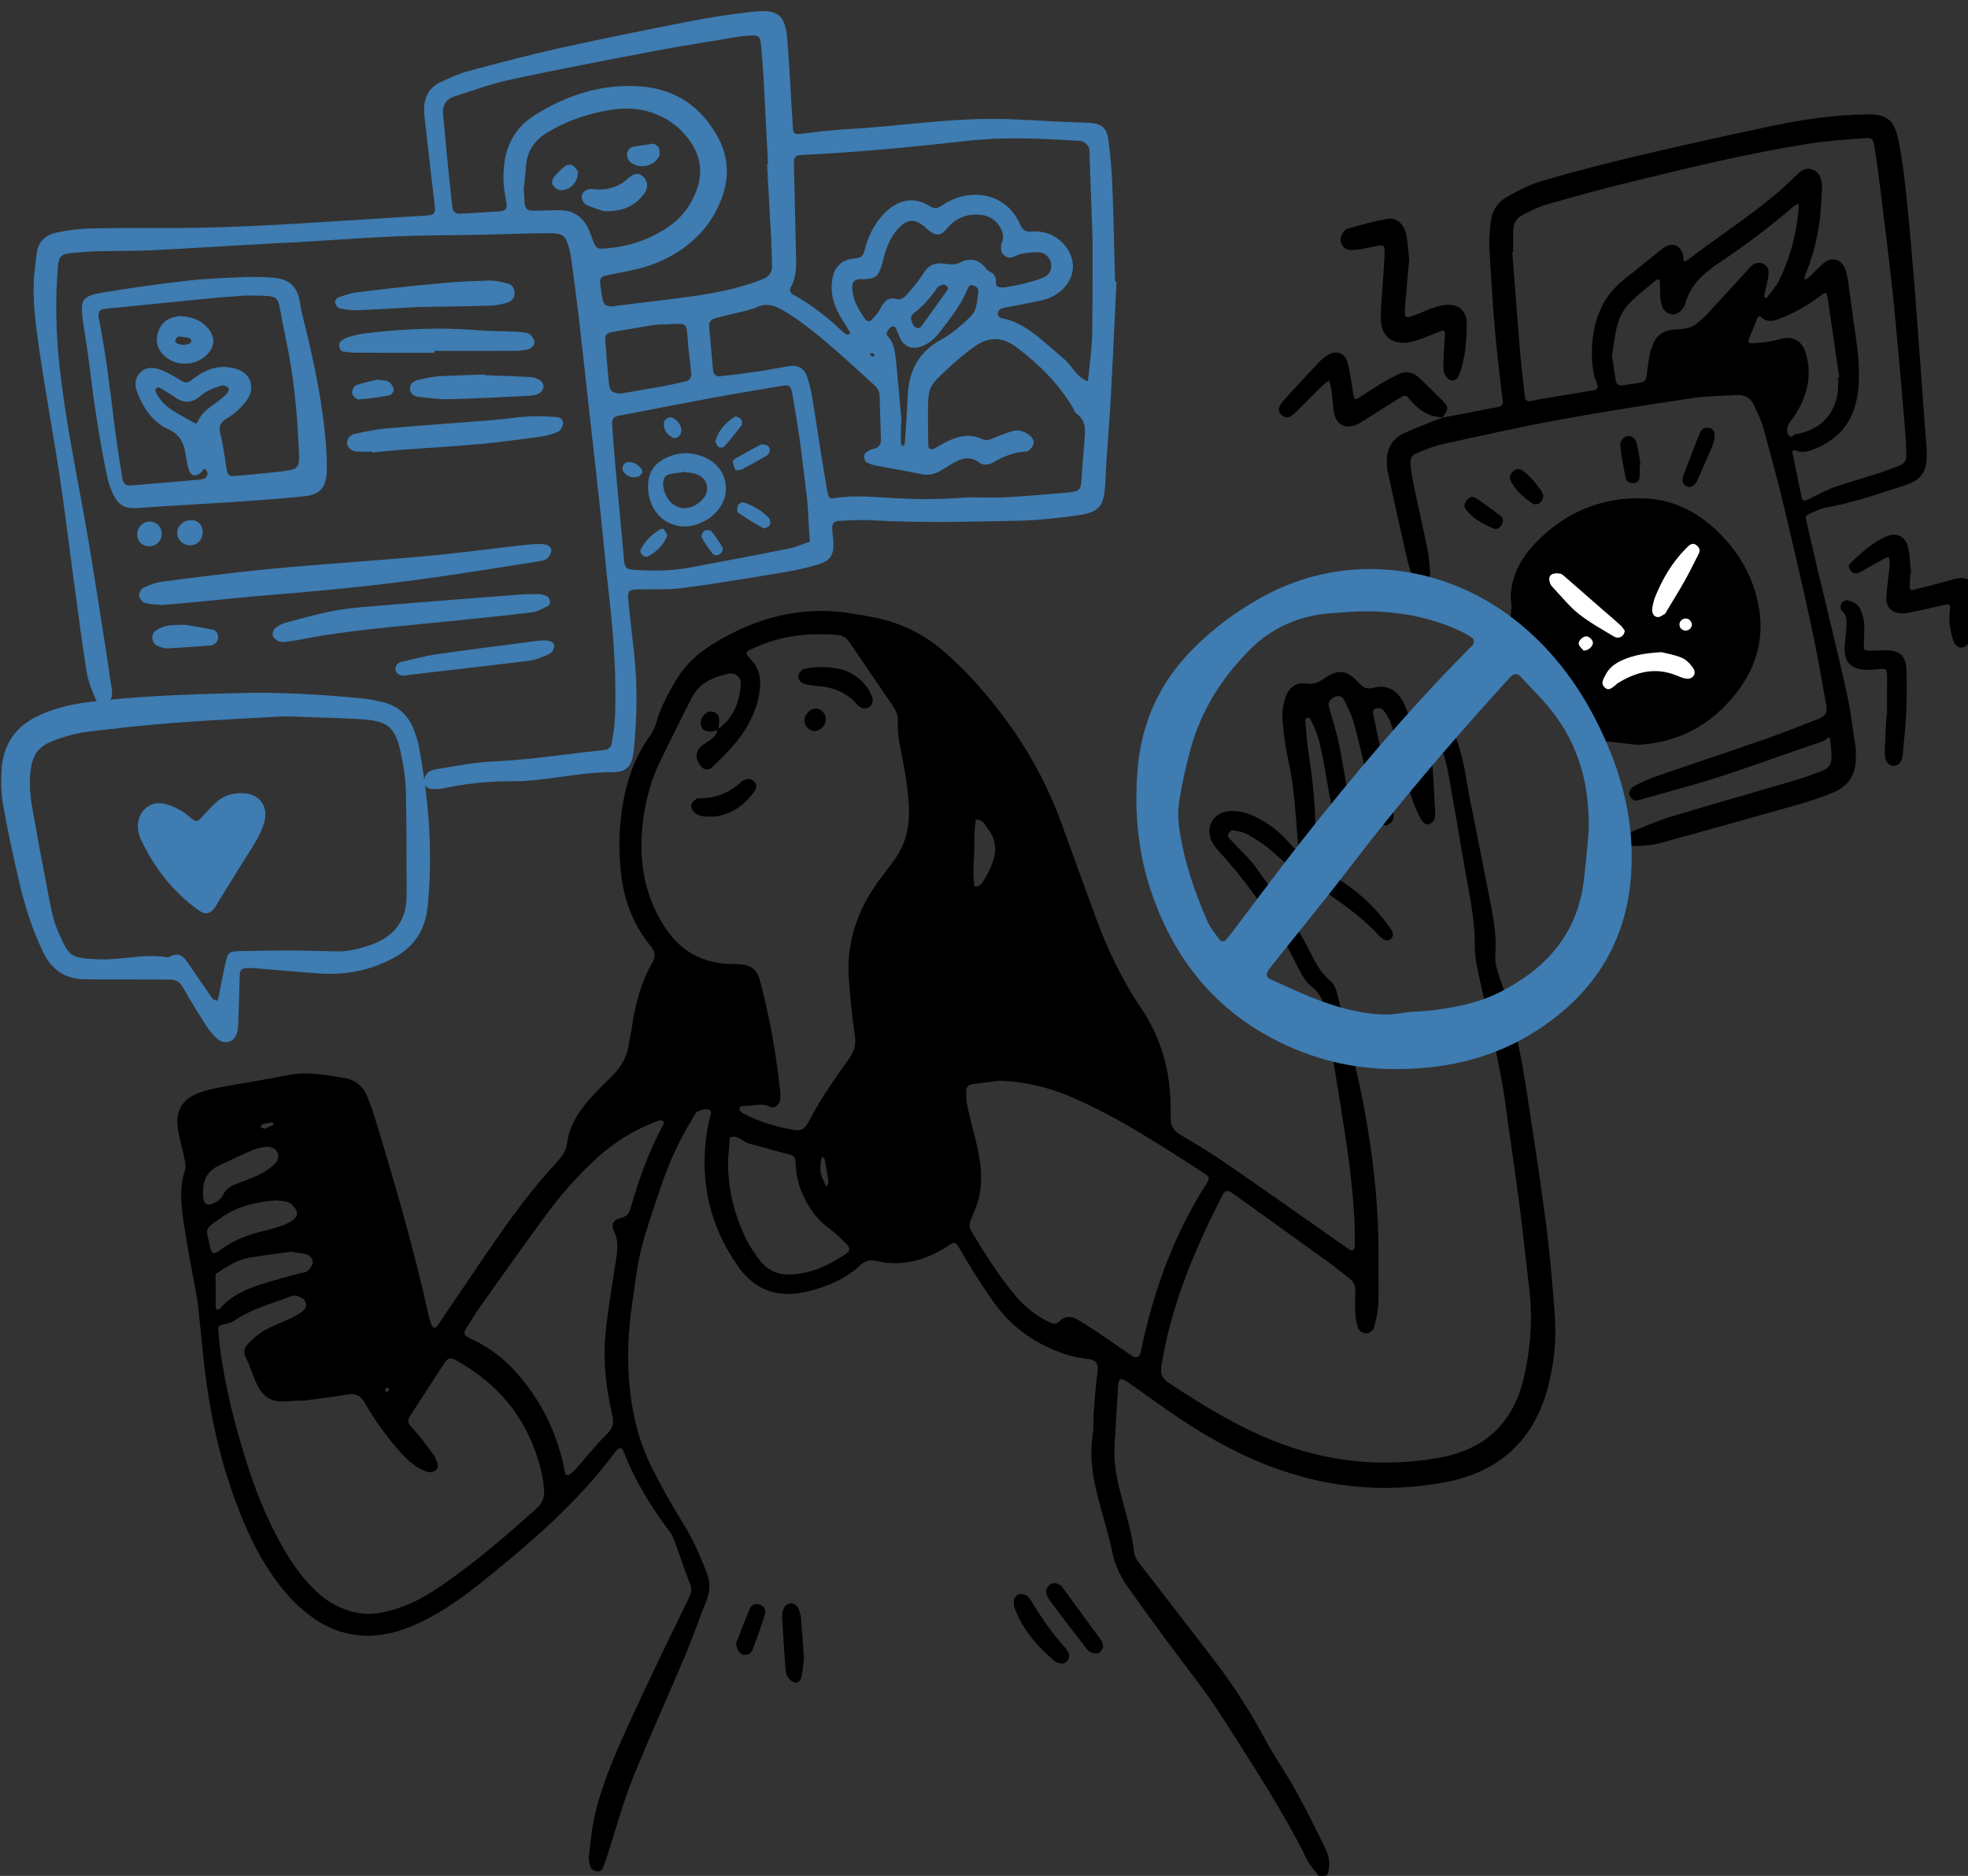<?xml version="1.0" encoding="UTF-8"?> <svg xmlns="http://www.w3.org/2000/svg" xmlns:xlink="http://www.w3.org/1999/xlink" version="1.1" id="Слой_1" x="0px" y="0px" viewBox="0 0 281.56 268.37" style="enable-background:new 0 0 281.56 268.37;" xml:space="preserve"><rect x="0" y="0" width="281.56" height="268.37" fill="#333333" stroke="none"/> <style type="text/css"> .st0{fill:#3E7CB1;} .st1{fill:#FFFFFF;} </style> <g> <path d="M249.9,93.6c-0.87,2.95-2.6,5.64-4.91,7.67c-2.42,2.13-5.43,3.53-8.65,3.86c-0.96,0.1-1.94,0.09-2.9-0.05 c-0.08,0.21-0.26,0.4-0.56,0.43c-2.11,0.2-4.2-0.58-5.9-1.81c-1.55-1.12-2.79-2.57-3.96-4.07c-1.21-1.57-2.42-3.15-3.48-4.83 c-0.96-1.5-1.78-3.13-2.3-4.82c-0.24,0.46-0.98,0.39-1.03-0.24c-0.15-1.64-0.02-3.43,0.52-5.04c0.05-0.36,0.11-0.73,0.2-1.09 c0.05-0.23,0.24-0.35,0.44-0.37c0.14-0.25,0.29-0.5,0.46-0.73c0.07-0.1,0.18-0.14,0.28-0.15c0.06-0.11,0.1-0.23,0.16-0.34 c3.01-5.87,9.24-9.6,15.84-9.42c6.94,0.19,13.34,4.65,15.56,11.29C250.71,87,250.82,90.45,249.9,93.6z"></path> <path d="M206.39,59.74c1.12-0.21,2.25-0.41,3.37-0.63c1.5-0.29,3-0.6,4.5-0.88c0.57-0.11,0.8-0.34,0.72-0.97 c-0.4-3.41-0.83-6.83-1.12-10.25c-0.33-3.91-0.57-7.82-0.78-11.73c-0.06-1.14,0.07-2.29,0.18-3.43c0.16-1.63,1-2.94,2.4-3.72 c1.58-0.87,3.22-1.74,4.94-2.24c4.5-1.31,9.03-2.5,13.59-3.57c6.51-1.54,13.05-2.99,19.6-4.36c4.4-0.92,8.86-1.53,13.37-1.6 c2.66-0.04,3.81,0.76,4.37,3.38c0.55,2.56,0.89,5.18,1.16,7.79c0.48,4.61,0.88,9.23,1.25,13.86c0.52,6.53,0.97,13.06,1.45,19.6 c0.09,1.24,0.24,2.48,0.27,3.72c0.08,2.7-0.68,3.95-3.21,4.75c-3.73,1.18-7.43,2.51-11.31,3.18c-0.83,0.14-1.6,0.6-2.39,0.93 c-0.57,0.24-0.36,0.72-0.27,1.11c0.49,2.19,0.99,4.38,1.51,6.57c1.42,6,2.91,11.98,4.25,18c0.56,2.51,0.84,5.09,1.23,7.64 c0.07,0.47,0.05,0.95,0.05,1.43c0.03,2.42-1.04,4.16-3.28,5.07c-1.59,0.65-3.22,1.21-4.88,1.68c-6.67,1.9-13.34,3.77-20.03,5.59 c-1.04,0.28-2.16,0.33-3.25,0.37c-0.54,0.02-1.2-0.03-1.38-0.77c-0.14-0.56,0.14-1.01,0.99-1.36c1.72-0.71,3.43-1.48,5.2-2.01 c6.18-1.86,12.39-3.62,18.57-5.45c1.14-0.34,2.25-0.79,3.37-1.22c0.8-0.31,1.18-0.95,1.2-1.79c0.01-0.57-0.04-1.15-0.09-1.72 c-0.04-0.43-0.12-0.85-0.18-1.27c-0.34,0.21-0.65,0.49-1.02,0.63c-0.89,0.34-1.81,0.61-2.71,0.92c-4.11,1.42-8.2,2.92-12.34,4.24 c-3.59,1.15-7.25,2.1-10.88,3.13c-0.05,0.01-0.09,0.03-0.14,0.05c-0.62,0.22-1.14,0.13-1.46-0.49c-0.28-0.54-0.04-1.14,0.7-1.52 c0.98-0.5,1.98-0.97,3.01-1.33c5.29-1.82,10.6-3.58,15.88-5.42c2.39-0.83,4.74-1.79,7.1-2.7c1.37-0.52,1.6-0.91,1.3-2.53 c-0.65-3.57-1.26-7.16-2.03-10.71c-1.24-5.74-2.56-11.47-3.93-17.19c-0.91-3.81-1.94-7.59-2.98-11.37 c-0.29-1.05-0.82-2.03-1.25-3.04c-0.49-1.16-1.38-1.67-2.62-1.59c-2.1,0.13-4.22,0.12-6.29,0.44c-6.33,0.95-12.66,1.93-18.95,3.08 c-5.55,1.01-11.05,2.26-16.56,3.45c-1.11,0.24-2.2,0.66-3.26,1.08c-1.52,0.6-1.69,0.84-1.47,2.49c0.21,1.56,0.56,3.1,0.89,4.65 c0.5,2.39,1.06,4.76,1.53,7.15c0.19,0.98,0.24,1.99,0.32,2.99c0.06,0.78-0.47,1.49-1.14,1.61c-0.52,0.1-1.15-0.3-1.4-1.01 c-0.32-0.9-0.6-1.81-0.81-2.74c-0.92-4.05-1.82-8.11-2.7-12.17c-0.12-0.55-0.16-1.14-0.14-1.71c0.05-1.65,0.74-2.98,2.24-3.74 c1.15-0.58,2.36-1.02,3.56-1.51c0.74-0.3,1.49-0.58,2.24-0.86L206.39,59.74z M216.48,36.06c-0.04,0-0.08,0.01-0.12,0.01 c0.37,4.81,0.73,9.63,1.13,14.44c0.17,2.05,0.47,4.08,0.65,6.13c0.07,0.77,0.41,0.83,1.03,0.7c0.94-0.2,1.88-0.35,2.82-0.51 c1.98-0.33,3.96-0.66,5.94-0.98c0.6-0.1,0.8-0.32,0.55-0.94c-0.65-1.58-0.78-3.25-0.72-4.93c0.13-4.07,1.43-7.58,4.77-10.15 c1.74-1.35,3.43-2.76,5.16-4.13c0.26-0.21,0.54-0.4,0.85-0.53c0.9-0.37,1.74-0.02,2.11,0.88c0.11,0.26,0.17,0.55,0.19,0.83 c0.02,0.52,0.08,0.71,0.62,0.3c1.91-1.44,3.84-2.85,5.79-4.23c3.43-2.45,6.82-4.94,9.81-7.93c0.63-0.63,1.33-1.12,2.3-0.74 c0.95,0.37,1.17,1.19,1.3,2.07c0.03,0.19,0.04,0.38,0.02,0.57c-0.12,1.67-0.14,3.35-0.39,5c-0.38,2.56-1.02,5.06-2.03,7.45 c-0.09,0.21-0.1,0.44-0.15,0.66c0.23-0.12,0.5-0.19,0.69-0.36c0.67-0.62,1.28-1.29,1.95-1.9c1.24-1.13,2.72-0.77,3.29,0.81 c0.21,0.58,0.3,1.21,0.39,1.82c0.37,2.6,0.69,5.21,1.08,7.81c0.35,2.37,0.56,4.75,0.38,7.15c-0.31,3.99-2.05,7.02-5.83,8.68 c-1.01,0.45-2.03,0.87-3.17,0.4c-0.45-0.19-0.48,0.15-0.42,0.46c0.42,2.06,0.86,4.12,1.27,6.18c0.1,0.49,0.31,0.67,0.78,0.45 c0.26-0.12,0.51-0.25,0.77-0.37c1.03-0.49,2.03-1.07,3.1-1.45c2.03-0.71,4.11-1.28,6.16-1.94c1.09-0.35,2.16-0.77,3.23-1.17 c0.66-0.25,0.98-0.75,0.96-1.45c-0.03-1-0.05-2.01-0.13-3.01c-0.31-3.72-0.62-7.44-0.96-11.15c-0.31-3.38-0.6-6.76-0.97-10.14 c-0.51-4.56-1.08-9.12-1.64-13.68c-0.25-2.04-0.53-4.08-0.86-6.11c-0.2-1.26-0.3-1.37-1.6-1.28c-2.57,0.19-5.15,0.37-7.7,0.76 c-8.75,1.37-17.34,3.48-25.94,5.58c-3.95,0.96-7.87,2.05-11.77,3.17c-1.18,0.34-2.3,0.93-3.4,1.5c-0.87,0.45-1.29,1.24-1.28,2.25 C216.49,34.05,216.48,35.05,216.48,36.06z M230.63,50.9c0.19,1.3,0.35,2.43,0.54,3.55c0.1,0.57,0.48,0.78,1.05,0.68 c0.61-0.11,1.22-0.21,1.84-0.29c1.43-0.2,1.41-0.2,1.6-1.66c0.13-0.99,0.22-2,0.49-2.96c0.64-2.28,1.63-3.03,4.02-3.12 c0.93-0.04,1.81-0.19,2.55-0.79c0.55-0.45,1.1-0.92,1.59-1.45c2.05-2.2,4.07-4.43,6.1-6.65c0.52-0.57,1.17-0.76,1.8-0.5 c0.68,0.29,0.86,0.87,0.82,1.52c-0.02,0.43-0.15,0.85-0.23,1.27c-0.13,0.61-0.28,1.21-0.39,1.82c-0.02,0.1,0.08,0.23,0.15,0.33 c0.01,0.02,0.19-0.04,0.24-0.11c0.59-0.8,1.31-1.55,1.74-2.43c1.59-3.25,2.5-6.7,2.8-10.31c0.02-0.22-0.03-0.45-0.05-0.68 c-0.2,0.11-0.43,0.19-0.59,0.33c-3.41,2.94-7,5.65-10.74,8.15c-2.23,1.49-4.19,3.2-4.87,5.96c-0.01,0.05-0.04,0.09-0.06,0.13 c-0.43,0.86-1.22,1.43-1.88,1.29c-0.91-0.19-1.36-0.83-1.51-1.71c-0.05-0.28-0.11-0.57-0.12-0.85c-0.03-0.67-0.02-1.34-0.04-2.01 c-0.01-0.53-0.28-0.56-0.62-0.27c-1.28,1.08-2.64,2.08-3.78,3.29c-0.73,0.77-1.32,1.8-1.61,2.82 C231.01,47.79,230.87,49.43,230.63,50.9z M262.97,54.03c0.06-0.01,0.11-0.01,0.17-0.02c-0.55-3.83-1.1-7.65-1.67-11.48 c-0.11-0.73-0.27-0.77-0.93-0.28c-1.88,1.42-3.89,2.6-6.11,3.41c-0.87,0.32-1.68,0.4-2.42-0.24c-0.33-0.28-0.47-0.18-0.61,0.16 c-0.34,0.84-0.69,1.68-1.03,2.52c-0.37,0.89-0.32,1.07,0.61,1c1.28-0.1,2.57-0.25,3.8-0.61c1.69-0.49,3.02,0.32,3.5,1.82 c0.22,0.68,0.39,1.39,0.45,2.09c0.26,3.02-0.83,5.61-2.62,7.96c-0.45,0.58-0.6,1.34-0.21,1.89c0.42,0.6,0.71-0.22,1.1-0.17 c0.14,0.02,0.28-0.03,0.42-0.06c3.29-0.73,5.33-3.07,5.55-6.42C263,55.08,262.97,54.56,262.97,54.03z M247.22,53.18 c3.53,0.11,5.14,0.42,6.76,3.6c0.04,0.09,0.07,0.23,0.13,0.25c0.13,0.04,0.39,0.07,0.42,0.01c0.86-1.52,1.49-3.09,1.07-4.91 c-0.14-0.59-0.39-0.67-0.9-0.51c-0.32,0.1-0.65,0.16-0.98,0.22c-1.32,0.24-2.64,0.39-3.99,0.14c-2.36-0.44-3.25-1.92-2.47-4.16 c0.2-0.59,0.46-1.15,0.69-1.73c0.03-0.08,0-0.18,0-0.27c-0.11,0.03-0.25,0.03-0.32,0.1c-0.79,0.77-1.55,1.56-2.35,2.31 c-1.06,1.01-2.31,1.96-3.75,1.9c-2.05-0.08-2.62,1.07-2.98,2.67c-0.03,0.14-0.1,0.27-0.13,0.41c-0.24,0.9-0.18,0.95,0.76,0.85 C242.03,53.75,244.88,53.44,247.22,53.18z M234.18,106.56c-1.89-0.22-3.78-0.44-5.68-0.66c-0.09-0.01-0.19-0.04-0.27-0.08 c-0.44-0.22-0.89-0.46-0.83-1.04c0.06-0.56,0.5-0.81,1-0.86c1.04-0.11,2.09-0.17,3.14-0.24c1.52-0.1,3.07-0.07,4.57-0.32 c5.41-0.92,9.43-3.85,11.9-8.73c2.04-4.03,1.62-8.1-0.49-11.97c-2.63-4.8-6.59-7.76-12.2-8.13c-2.98-0.2-5.8,0.48-8.44,1.86 c-2.62,1.37-4.93,3.11-6.6,5.61c-0.92,1.38-1.54,2.86-1.56,4.55c0,0.24-0.02,0.48-0.05,0.72c-0.07,0.54-0.39,0.87-0.93,0.92 c-0.53,0.06-0.94-0.17-1.16-0.66c-0.57-1.28-0.5-2.62-0.23-3.94c0.47-2.27,1.68-4.18,3.24-5.82c4.26-4.46,9.5-6.7,15.68-6.47 c4.48,0.17,8.15,2.25,11.19,5.45c2.49,2.62,4.2,5.7,5,9.22c1.12,4.89-0.02,9.33-3.08,13.22 C244.8,103.74,240.11,106.29,234.18,106.56z M188.67,268.37c-0.56-0.77-1.25-1.47-1.67-2.31c-3.47-7.06-7.82-13.59-12.02-20.22 c-2.31-3.65-5.01-7-7.57-10.46c-2-2.69-3.97-5.39-5.91-8.12c-1.11-1.56-1.96-3.22-2.36-5.17c-0.53-2.62-1.36-5.17-2.03-7.77 c-0.77-2.98-1.27-5.98-0.77-9.08c0.15-0.94,0.05-1.91,0.12-2.87c0.13-1.81,0.25-3.63,0.48-5.42c0.24-1.9,0.21-2.42-1.86-2.62 c-1.13-0.11-2.26-0.44-3.33-0.82c-3.88-1.41-7.09-3.75-9.51-7.11c-1.01-1.4-1.94-2.85-2.86-4.3c-0.82-1.29-1.57-2.63-2.37-3.93 c-0.23-0.38-0.58-0.46-0.97-0.21c-0.4,0.26-0.79,0.55-1.2,0.79c-2.93,1.67-6.04,2.43-9.38,1.67c-0.96-0.22-1.61-0.11-2.33,0.55 c-2.25,2.06-4.98,3.21-7.91,3.86c-3.94,0.88-7.21-0.25-9.57-3.58c-4.12-5.82-5.6-12.28-4.51-19.32c0.1-0.66,0.25-1.31,0.41-1.97 c0.11-0.45,0.43-1.05-0.15-1.22c-0.48-0.14-1.14,0.03-1.6,0.28c-0.37,0.21-0.55,0.76-0.8,1.16c-1.83,2.94-3.24,6.08-4.36,9.34 c-0.99,2.89-1.99,5.79-2.79,8.74c-0.55,2.02-0.81,4.12-1.12,6.2c-0.52,3.41-0.92,6.82-0.85,10.28c0.1,5.43,1.03,10.67,3.53,15.53 c1.35,2.63,2.79,5.23,4.37,7.74c1.39,2.21,2.39,4.58,3.33,6.98c0.5,1.28,0.52,2.59-0.01,3.92c-1.04,2.57-1.92,5.2-2.99,7.75 c-2.53,5.99-5.24,11.91-7.66,17.95c-1.41,3.54-2.39,7.26-3.57,10.89c-0.21,0.63-0.41,1.27-0.7,1.87c-0.1,0.2-0.49,0.41-0.71,0.37 c-0.34-0.06-0.81-0.24-0.92-0.51c-0.22-0.5-0.37-1.11-0.3-1.65c0.25-2.08,0.43-4.2,0.92-6.23c1.22-4.95,3.34-9.57,5.46-14.17 c2.56-5.56,5.25-11.06,7.92-16.57c0.36-0.73,0.49-1.32,0.14-2.14c-0.72-1.66-1.22-3.42-1.86-5.12c-0.3-0.79-0.57-1.64-1.07-2.3 c-2.6-3.46-4.87-7.1-6.43-11.15c-0.37-0.95-0.7-0.98-1.36-0.1c-5.5,7.35-12.42,13.24-19.53,18.93c-2.47,1.97-5.07,3.77-7.92,5.18 c-2.42,1.19-4.92,2.06-7.68,2.09c-2.78,0.03-5.28-0.71-7.58-2.23c-2.85-1.88-5.02-4.42-6.86-7.25c-2.42-3.72-4.06-7.79-5.48-11.97 c-1.6-4.73-2.65-9.59-3.35-14.52c-0.48-3.41-0.76-6.84-1.13-10.26c-0.06-0.57-0.1-1.15-0.2-1.71c-0.63-3.58-1.35-7.14-1.9-10.73 c-0.4-2.64-0.76-5.31,0.14-7.96c0.17-0.49,0.02-1.12-0.09-1.67c-0.29-1.4-0.71-2.78-0.94-4.19c-0.41-2.49,0.61-4.28,2.99-5.16 c1.16-0.43,2.39-0.67,3.61-0.9c3.01-0.56,6.04-1,9.03-1.62c2.8-0.58,5.53-0.07,8.26,0.4c1.5,0.26,2.61,1.18,3.2,2.62 c0.4,0.97,0.75,1.97,1.06,2.97c2.82,9.24,5.53,18.51,7.63,27.94c0.12,0.56,0.26,1.12,0.44,1.66c0.07,0.22,0.26,0.42,0.45,0.56 c0.06,0.04,0.35-0.14,0.45-0.28c0.34-0.46,0.63-0.96,0.96-1.43c2.58-3.8,5.14-7.62,7.76-11.39c2.57-3.7,5.29-7.28,8.35-10.59 c0.73-0.79,1.36-1.62,1.49-2.71c0.32-2.59,1.71-4.64,3.39-6.52c0.95-1.07,1.99-2.07,3.01-3.08c1.34-1.32,2.24-2.84,2.47-4.74 c0.09-0.76,0.29-1.5,0.4-2.26c0.47-3.24,1.28-6.38,2.91-9.25c0.5-0.88,0.49-1.52-0.16-2.31c-2.32-2.79-3.69-6.09-4.19-9.62 c-0.37-2.63-0.45-5.36-0.2-8.01c0.41-4.51,1.55-8.85,4.29-12.62c0.38-0.52,0.66-1.16,0.84-1.79c0.65-2.23,1.73-4.25,2.92-6.22 c1.26-2.09,3.03-3.69,5.09-4.97c6.24-3.87,12.92-5.67,20.28-4.37c1.32,0.23,2.65,0.42,3.94,0.74c3.2,0.8,6.08,2.25,8.62,4.38 c3.54,2.98,6.53,6.44,9.26,10.16c3.3,4.51,5.93,9.37,7.84,14.62c1.61,4.4,3.2,8.81,4.81,13.21c1.72,4.69,3.82,9.19,6.63,13.33 c2.08,3.06,3.35,6.46,3.9,10.09c0.27,1.79,0.33,3.62,0.31,5.43c-0.01,1.19,0.33,1.94,1.39,2.56c2.31,1.35,4.6,2.76,6.8,4.28 c5.05,3.47,10.04,7.01,15.06,10.52c0.78,0.55,1.56,1.11,2.35,1.64c0.36,0.24,0.73,0.02,0.74-0.45c0.01-0.76,0.02-1.53,0-2.3 c-0.14-4.6-0.69-9.16-1.38-13.69c-0.88-5.77-1.87-11.52-2.77-17.28c-0.24-1.55-0.67-2.85-2.03-3.91c-0.93-0.72-1.54-1.94-2.09-3.04 c-2.97-5.95-6.66-11.39-11.15-16.29c-0.45-0.49-0.87-1.04-1.13-1.64c-0.84-1.99,0.4-3.95,2.56-4.13c1.28-0.1,2.47,0.2,3.62,0.73 c2.22,1.03,4.02,2.56,5.55,4.44c0.1,0.12,0.36,0.2,0.51,0.17c0.09-0.02,0.14-0.3,0.18-0.47c0.02-0.09,0.02-0.19,0.01-0.29 c-0.36-4-0.51-8.01-1.41-11.96c-0.44-1.95-0.69-3.96-0.83-5.95c-0.07-1.01,0.17-2.1,0.5-3.07c0.44-1.29,1.45-2.06,2.88-1.87 c0.92,0.13,1.59-0.02,2.38-0.57c2.22-1.56,3.42-1.46,5.23,0.53c0.71,0.78,1.25,0.86,2.19,0.63c1.82-0.44,3.21,0.39,4.06,1.97 c0.58,1.09,0.91,2.3,1.36,3.46c0.16,0.41,0.6,0.52,0.87,0.2c0.25-0.29,0.42-0.65,0.7-0.91c1.3-1.21,2.59-1.08,3.61,0.41 c0.43,0.62,0.79,1.32,1.05,2.03c0.41,1.17,0.78,2.36,1.05,3.57c0.35,1.59,0.55,3.2,0.87,4.8c0.96,4.88,1.96,9.75,2.9,14.63 c0.51,2.63,1.03,5.27,0.82,7.97c-0.12,1.59,0.51,3.02,0.99,4.43c1.81,5.28,2.82,10.72,3.65,16.21c0.91,6.05,1.86,12.1,2.64,18.17 c0.55,4.27,0.9,8.56,1.22,12.85c0.26,3.36-0.07,6.7-0.89,9.97c-1.95,7.75-6.88,12.41-14.71,13.9c-9.29,1.77-18.29,0.69-26.98-3 c-4.96-2.1-9.51-4.92-13.89-8.02c-1.48-1.05-2.95-2.12-4.45-3.16c-1.23-0.85-1.47-0.76-1.56,0.6c-0.18,2.77-0.32,5.54-0.5,8.31 c-0.13,2.13,0.19,4.2,0.7,6.25c0.76,3.06,1.77,6.05,2.13,9.21c0.08,0.68,0.66,1.35,1.11,1.94c3.5,4.55,7.05,9.06,10.52,13.63 c2.61,3.43,4.94,7.04,6.98,10.85c1.4,2.61,3.11,5.05,4.55,7.64c1.44,2.59,2.74,5.26,4.05,7.91c0.65,1.31,0.98,2.69,0.34,4.12 C189.44,268.37,189.06,268.37,188.67,268.37z M102.62,104.45c0.03-0.11,0.1-0.18,0.2-0.22c2.17-1.59,3.02-3.85,3.16-6.43 c0.05-0.94-0.76-1.61-1.71-1.42c-2.23,0.43-4.2,1.33-5.32,3.47c-0.84,1.61-1.63,3.25-2.44,4.87c-0.34,0.68-0.68,1.36-1.01,2.04 c-0.69,1.46-1.48,2.89-2.02,4.41c-0.97,2.71-1.52,5.55-1.68,8.41c-0.26,4.79,0.79,9.31,3.51,13.34c2.12,3.14,5.11,4.79,8.9,4.98 c0.38,0.02,0.77,0,1.15,0.02c2.2,0.11,2.92,0.63,3.46,2.69c1.36,5.18,2.28,10.45,2.83,15.78c0.04,0.37-0.01,0.76-0.08,1.13 c-0.1,0.52-0.85,1.1-1.3,0.85c-1.23-0.65-2.45-0.15-3.66-0.15c-0.33,0-0.86-0.06-0.82,0.5c0.02,0.21,0.33,0.45,0.56,0.58 c2.3,1.23,4.78,1.92,7.33,2.36c0.87,0.15,1.45-0.16,1.87-0.93c0.73-1.34,1.46-2.69,2.29-3.97c1.19-1.85,2.45-3.65,3.72-5.44 c0.7-0.99,0.94-1.95,0.74-3.21c-0.41-2.64-0.64-5.31-0.85-7.98c-0.42-5.4,1.3-10.16,4.51-14.45c0.63-0.84,1.27-1.68,1.89-2.52 c1.48-1.98,2.16-4.2,2.2-6.68c0.03-2.51-0.39-4.95-0.82-7.39c-0.34-1.97-0.91-3.91-0.78-5.95c0.06-0.92-0.38-1.67-0.87-2.38 c-2.04-3.01-4.1-6-6.14-9c-0.41-0.6-0.96-0.87-1.68-0.93c-4.17-0.34-8.2,0.14-12.03,1.93c-1.18,0.55-1.23,0.62-0.23,1.68 c0.92,0.97,1.28,2.09,1.26,3.39c-0.04,1.85-0.58,3.57-1.39,5.21c-1.34,2.71-3.45,4.78-5.6,6.83c-0.33,0.32-1.01,0.26-1.31-0.06 c-1.14-1.22-1.08-2.47,0.26-3.36C101.52,105.93,102.4,105.52,102.62,104.45z M197.21,180.93c0,1.91,0.07,3.83-0.03,5.74 c-0.06,1.13-0.32,2.27-0.64,3.36c-0.1,0.34-0.7,0.72-1.08,0.74c-0.38,0.01-0.97-0.33-1.11-0.67c-0.28-0.68-0.41-1.47-0.45-2.21 c-0.07-1.05-0.03-2.1,0.01-3.16c0.03-0.84-0.3-1.46-0.97-1.95c-0.85-0.62-1.65-1.31-2.5-1.93c-4.65-3.36-9.31-6.72-13.98-10.06 c-0.85-0.61-1.2-0.55-1.59,0.24c-3.92,7.7-7.29,15.58-8.68,24.2c-0.2,1.23-0.05,1.89,0.99,2.58c4.72,3.12,9.52,6.08,14.77,8.21 c7.73,3.14,15.71,3.99,23.93,2.53c6.53-1.16,10.6-4.91,12.12-11.41c0.97-4.14,1.3-8.31,0.81-12.53c-0.48-4.18-0.92-8.36-1.46-12.53 c-0.6-4.65-1.33-9.28-1.94-13.92c-0.86-6.46-2.61-12.73-3.93-19.09c-0.25-1.21-0.49-2.45-0.48-3.68c0.02-2.8-0.41-5.52-0.91-8.25 c-0.89-4.89-1.68-9.8-2.56-14.69c-0.39-2.16-0.71-4.35-1.73-6.34c-0.1-0.19-0.43-0.28-0.67-0.37c-0.04-0.01-0.26,0.27-0.26,0.42 c-0.01,0.95,0,1.91,0.05,2.86c0.12,2.29,0.28,4.58,0.4,6.87c0.02,0.47,0.03,0.99-0.13,1.41c-0.11,0.29-0.51,0.54-0.84,0.64 c-0.2,0.06-0.57-0.11-0.74-0.3c-0.25-0.27-0.42-0.63-0.59-0.97c-1.07-2.16-1.67-4.47-2.25-6.79c-0.54-2.13-1.12-4.25-1.76-6.35 c-0.22-0.71-0.65-1.37-1.11-1.96c-0.17-0.22-0.7-0.28-1.03-0.22c-0.47,0.08-0.48,0.5-0.39,0.9c0.12,0.56,0.23,1.12,0.35,1.69 c0.8,3.84,1.6,7.67,2.38,11.51c0.11,0.55,0.24,1.16,0.12,1.68c-0.09,0.38-0.54,0.77-0.92,0.93c-0.23,0.1-0.74-0.16-0.96-0.41 c-0.3-0.35-0.51-0.81-0.64-1.26c-0.26-0.92-0.43-1.86-0.65-2.79c-0.8-3.35-1.55-6.71-2.42-10.04c-0.31-1.18-0.9-2.31-1.44-3.42 c-0.29-0.59-0.91-0.7-1.47-0.37c-0.52,0.3-0.9,0.68-0.7,1.38c0.52,1.84,1.13,3.66,1.49,5.53c0.82,4.32,1.52,8.66,2.24,13 c0.06,0.36,0.02,0.76-0.05,1.13c-0.03,0.15-0.22,0.36-0.36,0.39c-0.26,0.05-0.64,0.09-0.79-0.05c-0.33-0.32-0.66-0.72-0.79-1.15 c-0.51-1.64-1.03-3.28-1.4-4.96c-0.48-2.24-0.79-4.52-1.24-6.77c-0.37-1.88-0.82-3.74-1.78-5.42c-0.06-0.11-0.34-0.22-0.44-0.18 c-0.13,0.07-0.28,0.3-0.27,0.44c0.14,1.52,0.24,3.05,0.47,4.56c0.7,4.64,1.21,9.3,0.87,14c-0.02,0.29-0.04,0.57-0.05,0.86 c-0.03,0.62,0.22,1.11,0.74,1.46c1.12,0.74,2.24,1.47,3.36,2.2c2.58,1.7,4.78,3.82,6.59,6.32c0.68,0.93,0.72,1.35,0.31,1.78 c-0.41,0.43-1.02,0.34-1.7-0.41c-2.14-2.36-4.7-4.19-7.29-6.01c-2.73-1.91-5.52-3.76-7.99-6.03c-1.04-0.96-2.29-1.72-3.52-2.44 c-0.63-0.37-1.43-0.5-2.16-0.64c-0.18-0.03-0.46,0.27-0.62,0.47c-0.09,0.12-0.09,0.42,0,0.53c0.36,0.44,0.77,0.84,1.16,1.26 c0.91,0.98,1.92,1.89,2.69,2.96c2.86,3.95,5.71,7.92,7.88,12.31c0.72,1.46,1.5,2.9,2.78,3.97c0.72,0.6,0.94,1.44,1.14,2.26 c1.15,4.64,2.4,9.25,3.36,13.93C196.4,164.51,197.34,172.67,197.21,180.93z M43.47,200.38c-0.97-0.01-1.92,0.05-2.88,0.11 c-1.72,0.09-2.94-0.7-3.71-2.19c-0.31-0.59-0.54-1.22-0.79-1.84c-0.29-0.7-0.49-1.45-0.86-2.1c-0.47-0.81-0.31-1.53,0.24-2.1 c0.72-0.74,1.53-1.46,2.42-1.96c1.24-0.7,2.61-1.17,3.9-1.8c0.59-0.28,1.17-0.63,1.66-1.06c0.55-0.47,0.41-1.35-0.21-1.71 c-0.49-0.29-0.99-0.53-1.61-0.29c-2.76,1.07-5.65,1.8-8.14,3.51c-0.44,0.3-1.03,0.44-1.58,0.53c-0.45,0.08-0.7,0.24-0.67,0.7 c0.04,0.76,0.09,1.53,0.19,2.29c0.74,5.9,2.21,11.64,4.03,17.29c1.5,4.66,3.4,9.14,6.03,13.28c1.19,1.87,2.56,3.57,4.23,5.04 c1.39,1.22,2.97,2.03,4.77,2.51c2.35,0.62,4.55,0.14,6.74-0.61c2.38-0.81,4.49-2.13,6.53-3.56c4.56-3.18,8.75-6.82,12.89-10.51 c0.95-0.85,1.37-1.78,1.15-3.02c-0.07-0.37-0.03-0.77-0.1-1.14c-1.44-7.62-5.6-13.28-12.32-17.08c-0.97-0.55-1.28-0.47-1.89,0.46 c-1.62,2.48-3.21,4.98-4.83,7.46c-0.3,0.46-0.35,0.87,0,1.3c0.55,0.66,1.13,1.3,1.66,1.97c0.59,0.75,1.17,1.51,1.72,2.29 c0.22,0.31,0.37,0.67,0.51,1.02c0.2,0.5,0.1,0.99-0.35,1.26c-0.29,0.17-0.75,0.26-1.05,0.15c-1.48-0.51-2.65-1.5-3.69-2.64 c-2-2.2-3.75-4.6-5.22-7.18c-0.61-1.07-1.32-1.48-2.55-1.26C47.64,199.86,45.55,200.09,43.47,200.38z M143.03,154.61 c-1.32,0.17-2.65,0.32-3.97,0.51c-0.54,0.08-0.85,0.46-0.83,1c0.02,0.76,0.04,1.54,0.2,2.27c0.34,1.59,0.78,3.15,1.16,4.73 c0.73,3,1.22,6.01,0.22,9.05c-0.27,0.82-0.61,1.61-0.94,2.4c-0.24,0.58-0.19,1.1,0.13,1.63c1.99,3.27,4,6.52,6.51,9.43 c1.26,1.47,2.79,2.6,4.52,3.48c0.52,0.26,1.03,0.43,1.55-0.09c0.91-0.91,1.89-0.7,2.87-0.08c0.8,0.52,1.63,1.01,2.42,1.54 c1.74,1.18,3.46,2.39,5.2,3.57c0.44,0.3,0.94,0.06,1.09-0.47c0.05-0.18,0.09-0.37,0.13-0.56c1.76-8.4,4.64-16.35,9.28-23.61 c0.53-0.83,0.51-1.04-0.36-1.61c-2.97-1.91-5.94-3.84-8.98-5.66c-3.36-2.01-6.81-3.88-10.43-5.4 C149.67,155.46,146.43,154.72,143.03,154.61z M94.95,160.66c-0.02-0.09,0-0.23-0.05-0.26c-0.15-0.07-0.35-0.19-0.49-0.14 c-3.47,1.23-6.54,3.12-9.24,5.62c-2.6,2.41-4.94,5.07-7.04,7.92c-3.12,4.23-6.15,8.52-9.2,12.81c-0.78,1.09-1.48,2.23-2.19,3.36 c-0.5,0.79-0.41,1.06,0.53,1.5c2.38,1.09,4.47,2.57,6.24,4.49c3.44,3.73,5.76,8.06,6.96,12.99c0.16,0.65,0.26,1.31,0.43,1.95 c0.02,0.08,0.36,0.19,0.44,0.14c0.38-0.28,0.75-0.58,1.07-0.93c1.46-1.64,2.82-3.38,4.39-4.92c0.88-0.86,1.08-1.59,0.8-2.76 c-0.87-3.74-1.34-7.55-0.99-11.38c0.3-3.32,0.89-6.62,1.38-9.93c0.25-1.68,0.7-3.33-0.17-5.01c-0.43-0.84-0.1-1.6,0.8-1.8 c0.88-0.2,1.33-0.55,1.57-1.38c1.19-4.14,2.61-8.19,4.68-11.99C94.92,160.85,94.93,160.75,94.95,160.66z M104.18,165.69 c-0.13,4.04,0.77,7.74,2.41,11.25c0.56,1.2,1.32,2.32,2.13,3.38c1.12,1.46,2.66,2.09,4.52,2c2.98-0.14,5.52-1.41,7.92-3.03 c0.46-0.31,0.46-0.83,0.04-1.23c-0.82-0.79-1.62-1.62-2.54-2.29c-1.27-0.92-2.25-2.06-3.03-3.39c-0.98-1.67-1.66-3.43-1.76-5.39 c-0.09-1.7-0.15-1.65-1.66-2.02c-1.67-0.4-3.3-0.94-4.97-1.34c-0.97-0.23-1.63-1.36-2.81-0.91 C104.34,163.75,104.26,164.79,104.18,165.69z M41.7,179.07c-1.99,0.27-3.89,0.49-5.77,0.81c-0.84,0.14-1.68,0.41-2.44,0.78 c-0.92,0.45-1.77,1.06-2.65,1.6c0.01,0.86,0.01,1.71,0.02,2.57c0,0.67-0.01,1.34,0,2.01c0,0.18,0.08,0.36,0.12,0.54 c0.17-0.06,0.41-0.07,0.51-0.19c1.56-1.81,3.65-2.74,5.85-3.45c1.82-0.58,3.67-1.06,5.5-1.57c0.36-0.1,0.81-0.08,1.08-0.3 c0.35-0.27,0.66-0.68,0.81-1.1c0.16-0.45-0.35-1.19-0.88-1.32C43.13,179.28,42.37,179.19,41.7,179.07z M39.63,171.72 c-2.93,0.2-5.57,0.83-7.78,2.35c-2.75,1.89-2.41,1.48-1.78,4.38c0.2,0.92,0.54,1.07,1.39,0.42c1.95-1.48,4.15-2.29,6.5-2.82 c0.83-0.19,1.65-0.46,2.46-0.74c0.45-0.15,0.88-0.36,1.29-0.61c0.51-0.32,0.94-0.84,0.73-1.41c-0.17-0.48-0.62-0.99-1.07-1.21 C40.8,171.79,40.08,171.8,39.63,171.72z M29.1,171.4c-0.01-0.02,0.09,0.76,0.42,0.88c0.43,0.15,1.09-0.14,1.56-0.4 c0.37-0.21,0.68-0.63,0.88-1.03c0.38-0.73,0.96-1.14,1.7-1.42c1.15-0.44,2.32-0.85,3.43-1.38c0.75-0.36,1.47-0.86,2.1-1.41 c0.5-0.44,0.83-1.12,0.49-1.8c-0.33-0.66-1.05-0.83-1.72-0.76c-0.65,0.06-1.32,0.24-1.92,0.5c-1.57,0.67-3.11,1.41-4.65,2.14 C29.63,167.53,28.83,168.91,29.1,171.4z M139.4,121.53c-0.07,1.46-0.14,2.41-0.14,3.36c0,0.65,0.1,1.3,0.16,1.96 c0.94,0,1.26-0.79,1.62-1.4c0.48-0.81,0.89-1.69,1.14-2.59c0.43-1.55,0.15-3.04-0.85-4.31c-0.44-0.56-0.76-1.37-1.71-1.3 c-0.07,0.65-0.18,1.29-0.2,1.94C139.37,120.14,139.4,121.09,139.4,121.53z M117.37,166.77c0.03,0.45-0.02,0.85,0.09,1.2 c0.2,0.61,0.49,1.18,0.74,1.77c0.59-0.51,0.21-1.12,0.15-1.68c-0.08-0.74-0.22-1.48-0.37-2.22c-0.03-0.13-0.2-0.23-0.31-0.34 c-0.05,0.08-0.13,0.15-0.15,0.24C117.46,166.11,117.41,166.48,117.37,166.77z M37.88,161.49c0.31-0.14,0.73-0.32,1.13-0.52 c0.06-0.03,0.12-0.18,0.1-0.25c-0.02-0.07-0.15-0.15-0.22-0.14c-0.45,0.06-0.9,0.12-1.33,0.24c-0.14,0.04-0.22,0.28-0.33,0.43 C37.39,161.32,37.56,161.38,37.88,161.49z M55.23,199.17c0.15-0.09,0.34-0.15,0.44-0.28c0.05-0.06-0.07-0.26-0.11-0.39 c-0.16,0.07-0.38,0.09-0.45,0.21C55.05,198.81,55.18,199.01,55.23,199.17z"></path> <path d="M152.95,236.64c0.12,0.78-0.51,1.43-1.03,1.35c-0.36-0.05-0.78-0.13-1.04-0.35c-2.42-2.04-4.46-4.39-5.64-7.37 c-0.17-0.42-0.24-0.93-0.17-1.37c0.05-0.31,0.37-0.69,0.67-0.81c0.29-0.12,0.75-0.03,1.04,0.13c0.31,0.17,0.56,0.51,0.75,0.82 c1.49,2.43,3.1,4.77,5.02,6.87C152.79,236.17,152.9,236.55,152.95,236.64z"></path> <path d="M157.84,235.69c-0.2,0.25-0.37,0.66-0.67,0.79c-0.29,0.13-0.74,0.08-1.05-0.06c-0.33-0.15-0.6-0.46-0.83-0.76 c-1.63-2.11-3.25-4.23-4.86-6.35c-0.23-0.3-0.43-0.63-0.6-0.97c-0.29-0.57-0.21-1.11,0.27-1.55c0.43-0.4,1.06-0.4,1.56-0.02 c0.08,0.06,0.17,0.1,0.22,0.18c1.92,2.6,3.84,5.19,5.74,7.81C157.77,234.97,157.75,235.3,157.84,235.69z"></path> <path d="M115.02,237.25c-0.07,0.57-0.17,1.61-0.35,2.63c-0.09,0.49-0.48,0.93-0.98,0.82c-0.39-0.09-0.81-0.46-1.02-0.82 c-0.23-0.39-0.27-0.9-0.31-1.37c-0.17-2.36-0.32-4.73-0.46-7.09c-0.02-0.28,0-0.58,0.07-0.85c0.15-0.57,0.41-1.07,1.06-1.19 c0.48-0.09,1.06,0.31,1.28,0.92c0.13,0.35,0.25,0.72,0.28,1.09C114.75,233.18,114.86,234.98,115.02,237.25z"></path> <path d="M105.32,235.08c0.65-1.66,1.26-3.34,1.97-4.96c0.23-0.51,0.78-0.83,1.42-0.58c0.62,0.24,0.91,0.81,0.74,1.36 c-0.52,1.71-1.13,3.39-1.76,5.06c-0.21,0.56-0.7,0.9-1.36,0.76C105.74,236.6,105.38,235.9,105.32,235.08z"></path> <path d="M102.62,104.45c-0.27,0.08-0.54,0.2-0.82,0.22c-0.88,0.04-1.4-0.3-1.51-0.9c-0.14-0.75,0.27-1.57,0.94-1.88 c0.58-0.27,1.43,0.04,1.61,0.71c0.13,0.51,0,1.09-0.02,1.64C102.72,104.27,102.65,104.35,102.62,104.45z"></path> <path d="M116.81,95.43c2.41-0.01,4.1,0.22,5.56,1.26c1.11,0.79,1.98,1.79,2.42,3.1c0.16,0.49,0.06,0.95-0.35,1.29 c-0.41,0.34-0.87,0.33-1.33,0.09c-0.17-0.09-0.33-0.2-0.45-0.34c-1.59-1.89-3.7-2.59-6.08-2.72c-0.47-0.03-0.94-0.13-1.41-0.24 c-0.51-0.11-0.84-0.45-0.94-0.96c-0.09-0.47,0.39-1.13,0.97-1.25C115.95,95.5,116.71,95.44,116.81,95.43z"></path> <path d="M102.15,116.83c-1.44,0.01-2.32,0-2.93-0.73c-0.22-0.26-0.38-0.71-0.31-1.01c0.07-0.31,0.44-0.55,0.7-0.8 c0.06-0.06,0.18-0.08,0.27-0.08c2.4,0.06,4.47-0.75,6.22-2.4c0.13-0.13,0.32-0.2,0.5-0.27c0.48-0.19,0.93-0.12,1.3,0.27 c0.38,0.4,0.37,0.89,0.09,1.31C106.46,115.39,104.31,116.61,102.15,116.83z"></path> <path d="M118.15,102.77c0.05,0.85-0.61,1.68-1.43,1.81c-0.81,0.13-1.65-0.66-1.63-1.52c0.02-0.83,0.77-1.64,1.58-1.69 C117.37,101.32,118.11,102.02,118.15,102.77z"></path> <path class="st0" d="M199.94,152.94c-6.36,0.07-12.33-1.43-17.93-4.39c-8.36-4.41-13.81-11.3-17-20.09 c-2.19-6.04-2.8-12.3-2.23-18.65c0.58-6.49,3.12-12.12,7.75-16.83c3.05-3.1,6.44-5.61,10.27-7.69c11.94-6.5,26.39-4.68,36.97,4.22 c5.54,4.66,9.42,10.48,12.23,17.1c2.51,5.9,3.8,12.01,3.37,18.44c-0.53,7.94-3.77,14.56-9.86,19.69 C216.72,150.46,208.74,152.94,199.94,152.94z M227.28,119.06c0.21-6.56-1.34-12.55-5.54-17.69c-1.33-1.62-2.83-3.1-4.27-4.64 c-0.39-0.42-0.85-0.38-1.25,0c-0.35,0.33-0.66,0.69-0.98,1.05c-7.78,8.57-15.3,17.36-22.32,26.57c-3.25,4.26-6.66,8.39-9.99,12.57 c-0.48,0.6-0.96,1.19-1.41,1.81c-0.45,0.63-0.38,1.08,0.29,1.38c3.91,1.79,7.8,3.64,12.05,4.52c2.25,0.46,4.52,0.72,6.84,0.28 c1.03-0.19,2.09-0.17,3.14-0.27c3.83-0.36,7.6-1.06,11.04-2.85c6.38-3.31,10.74-8.22,11.69-15.61 C226.87,123.81,227.05,121.43,227.28,119.06z M194.23,87.48c-1.55,0.1-2.79,0.16-4.03,0.26c-4.35,0.37-8.18,2.04-11.26,5.08 c-4.07,4.02-7.07,8.77-8.61,14.33c-0.66,2.39-1.18,4.82-1.59,7.27c-0.22,1.3-0.22,2.68-0.04,3.98c0.66,4.66,2.16,9.1,4.04,13.39 c0.41,0.94,1.1,1.77,1.72,2.61c0.25,0.34,0.67,0.39,0.97,0.03c0.72-0.89,1.41-1.81,2.1-2.72c2.83-3.73,5.61-7.5,8.5-11.17 c7.68-9.76,15.7-19.24,24.47-28.06c0.13-0.13,0.33-0.28,0.34-0.44c0.03-0.24,0.02-0.63-0.13-0.73c-0.63-0.42-1.3-0.8-1.99-1.12 C204.02,88.03,199.04,87.33,194.23,87.48z"></path> <path class="st0" d="M33.67,99.17c4.93-0.2,11.42,0.1,17.91,0.72c1.14,0.11,2.28,0.32,3.38,0.61c1.97,0.52,3.38,1.77,4.15,3.66 c0.36,0.88,0.67,1.8,0.84,2.73c1.4,7.56,2.02,15.15,1.23,22.84c-0.34,3.33-1.91,5.71-4.84,7.3c-3.3,1.79-6.81,2.48-10.52,2.24 c-3.15-0.21-6.29-0.51-9.43-0.76c-0.38-0.03-0.77-0.02-1.15-0.02c-0.56,0.01-0.91,0.3-0.93,0.86c-0.08,1.91-0.11,3.82-0.18,5.74 c-0.03,0.86-0.01,1.74-0.19,2.57c-0.31,1.41-1.82,1.9-2.88,0.94c-0.63-0.57-1.17-1.27-1.63-1.98c-1.14-1.77-2.24-3.56-3.28-5.39 c-0.44-0.77-0.98-1.09-1.84-1.09c-1.91,0.01-3.82-0.01-5.73-0.02c-2.2-0.01-4.4,0.02-6.6-0.03c-2.76-0.06-4.63-1.41-5.83-3.91 c-1.5-3.13-2.55-6.4-3.34-9.75c-0.88-3.72-1.69-7.46-2.36-11.23c-0.3-1.68-0.33-3.44-0.22-5.14c0.22-3.4,1.85-5.96,4.96-7.52 c2.34-1.17,4.84-1.76,7.42-2.09C19.08,99.64,25.58,99.36,33.67,99.17z M40.79,102.48c-4.81,0.27-10.26,0.51-15.69,0.92 c-4.19,0.31-8.37,0.78-12.54,1.28c-1.41,0.17-2.82,0.54-4.17,1.01c-2.58,0.91-3.97,1.76-4.1,5.78c-0.04,1.23,0.05,2.49,0.26,3.71 c0.77,4.42,1.59,8.83,2.45,13.24c0.31,1.59,0.62,3.22,1.25,4.69c1.65,3.83,1.76,3.95,5.9,4.13c3.25,0.14,6.46-0.86,9.72-0.29 c0.17,0.03,0.38-0.06,0.55-0.15c1.11-0.59,1.8-0.02,2.39,0.85c1.19,1.73,2.37,3.47,3.58,5.19c0.13,0.18,0.44,0.23,0.67,0.33 c0.07-0.17,0.17-0.34,0.21-0.52c0.34-1.68,0.64-3.38,1.02-5.05c0.3-1.32,0.51-1.5,1.97-1.53c2.58-0.07,5.16-0.1,7.74-0.09 c2.1,0.01,4.2,0.1,6.31,0.13c1.55,0.02,3.02-0.36,4.48-0.84c3.64-1.2,5.49-3.64,5.38-7.5c0-0.1,0.01-0.19,0.01-0.29 c-0.03-4.78,0-9.56-0.11-14.34c-0.04-1.71-0.32-3.43-0.66-5.11c-0.84-4.06-1.81-4.9-5.96-5.15 C48.11,102.69,44.77,102.63,40.79,102.48z"></path> <path class="st0" d="M19.71,118.14c0.06-2.07,1.7-3.53,3.64-3.19c0.82,0.14,1.63,0.52,2.38,0.92c0.67,0.36,1.25,0.87,1.84,1.36 c0.51,0.42,0.84,0.17,1.2-0.21c0.78-0.83,1.52-1.71,2.39-2.44c1.07-0.89,2.39-1.17,3.77-1.09c2.18,0.12,3.45,1.83,2.92,3.96 c-0.45,1.79-1.47,3.3-2.44,4.84c-1.37,2.18-2.72,4.38-4.08,6.57c-0.15,0.24-0.27,0.51-0.43,0.74c-0.81,1.2-1.47,1.37-2.6,0.55 c-3.64-2.64-6.29-6.1-8.19-10.15c-0.16-0.34-0.25-0.72-0.33-1.09C19.71,118.63,19.72,118.34,19.71,118.14z"></path> <g> <path d="M201.61,37.12c-0.21,2.37-0.41,4.51-0.58,6.66c-0.14,1.8-0.06,1.86,1.65,1.2c0.8-0.31,1.58-0.68,2.4-0.95 c0.63-0.21,1.29-0.39,1.95-0.43c1.6-0.09,2.71,0.82,2.8,2.41c0.07,1.28-0.06,2.57-0.18,3.85c-0.07,0.76-0.24,1.51-0.42,2.25 c-0.13,0.56-0.3,1.11-0.52,1.63c-0.2,0.47-0.63,0.82-1.13,0.66c-0.35-0.11-0.71-0.48-0.87-0.82c-0.19-0.41-0.22-0.93-0.21-1.4 c0.03-1.24,0.11-2.48,0.19-3.72c0.08-1.36,0.09-1.36-1.12-0.87c-0.84,0.34-1.68,0.7-2.54,0.99c-0.58,0.2-1.19,0.37-1.8,0.44 c-2.1,0.22-3.54-0.97-3.66-3.08c-0.06-1.14,0.05-2.29,0.12-3.44c0.12-1.96,0.31-3.91,0.39-5.87c0.06-1.69,0.01-1.67-1.61-1.34 c-1.03,0.21-2.06,0.47-3.1,0.49c-1.14,0.02-1.85-1.05-1.45-2.09c0.15-0.4,0.54-0.89,0.92-0.99c1.88-0.54,3.77-1.07,5.7-1.39 c1.3-0.21,2.35,0.77,2.66,2.3C201.43,34.85,201.49,36.1,201.61,37.12z"></path> <path d="M206.43,59.7c-1.8-0.01-3.19-0.85-4.37-2.13c-1.03-1.13-0.73-1.28-2.32-0.32c-1.51,0.92-2.98,1.9-4.48,2.84 c-0.44,0.28-0.9,0.55-1.39,0.74c-1.39,0.53-2.61-0.11-2.96-1.57c-0.14-0.6-0.17-1.23-0.25-1.85c-0.07-0.57-0.09-1.14-0.19-1.71 c-0.07-0.44-0.23-0.86-0.34-1.29c-0.36,0.3-0.74,0.58-1.08,0.91c-1.19,1.17-2.37,2.37-3.56,3.55c-0.24,0.23-0.48,0.47-0.76,0.65 c-0.45,0.29-0.92,0.27-1.33-0.09c-0.44-0.39-0.57-0.9-0.26-1.42c0.24-0.41,0.55-0.78,0.87-1.13c1.55-1.69,3.1-3.38,4.68-5.05 c0.36-0.38,0.78-0.71,1.22-1c1.26-0.81,2.53-0.36,2.91,1.09c0.3,1.15,0.44,2.35,0.65,3.52c0.06,0.33,0.08,0.67,0.15,0.99 c0.16,0.79,0.23,0.83,0.89,0.41c1.01-0.64,2-1.31,3.02-1.93c0.78-0.47,1.58-0.89,2.39-1.31c1.16-0.6,2.23-0.39,3.16,0.49 c1.07,1.02,2.14,2.05,3.18,3.1c1.05,1.07,1.04,1.27,0.11,2.54L206.43,59.7z"></path> <path d="M273.32,81.94c-0.03,0.57-0.06,1.15-0.09,1.72c-0.05,0.77,0.02,0.85,0.75,0.67c1.62-0.4,3.24-0.84,4.85-1.27 c0.46-0.12,0.92-0.28,1.39-0.34c1.32-0.17,2.31,0.59,2.27,1.92c-0.04,1.62-0.25,3.24-0.39,4.86c-0.06,0.62-0.12,1.24-0.24,1.84 c-0.13,0.64-0.42,1.19-1.15,1.3c-0.53,0.08-1.07-0.35-1.3-1.12c-0.36-1.24-0.63-2.5-0.48-3.82c0.16-1.39,0.14-1.38-1.29-1.05 c-1.58,0.37-3.16,0.74-4.76,1.05c-0.5,0.1-1.06,0.07-1.55-0.07c-1.1-0.32-1.57-1.17-1.44-2.48c0.12-1.28,0.28-2.56,0.42-3.85 c0.03-0.24,0.04-0.48,0.05-0.72c0-0.98-0.09-1.05-0.92-0.59c-1.09,0.6-2.17,1.21-3.25,1.82c-0.45,0.25-0.87,0.38-1.3-0.05 c-0.4-0.4-0.56-0.82-0.12-1.24c1.56-1.49,3.17-2.94,5.17-3.8c1.45-0.62,2.72,0.07,3.06,1.64c0.25,1.16,0.28,2.37,0.41,3.55 C273.38,81.94,273.35,81.94,273.32,81.94z"></path> <path d="M269.98,102.35c0-1.48,0-2.96,0-4.44c0-0.38,0.03-0.77,0.01-1.15c-0.06-1.1-0.11-1.11-1.17-1.03 c-0.81,0.06-1.63,0.16-2.42,0.05c-1.72-0.24-2.51-1.2-2.49-2.94c0.01-0.95,0.19-1.9,0.24-2.85c0.05-0.94,0.21-1.9-0.67-2.65 c-0.19-0.16-0.19-0.77-0.04-1.03c0.16-0.26,0.68-0.52,0.93-0.44c0.56,0.17,1.24,0.44,1.54,0.89c0.43,0.64,0.69,1.47,0.78,2.24 c0.11,1.04-0.02,2.1-0.03,3.15c-0.01,0.88,0.02,0.92,0.86,0.93c0.76,0.01,1.53-0.05,2.29-0.05c1.93,0,2.86,0.78,2.94,2.72 c0.09,2.1,0.05,4.21-0.04,6.31c-0.08,1.91-0.31,3.81-0.47,5.71c-0.02,0.24-0.04,0.48-0.1,0.71c-0.17,0.6-0.53,1.03-1.18,1.1 c-0.54,0.05-1.12-0.49-1.24-1.19c-0.08-0.47-0.07-0.95-0.05-1.43c0.06-1.53,0.15-3.05,0.23-4.58 C269.94,102.35,269.96,102.35,269.98,102.35z"></path> <path class="st1" d="M237.68,93.3c0.66,0.17,1.85,0.35,2.93,0.8c0.65,0.27,1.23,0.89,1.64,1.5c0.52,0.76-0.04,1.59-0.96,1.49 c-0.51-0.05-1-0.29-1.49-0.48c-3.03-1.21-5.78-0.48-8.41,1.17c-0.08,0.05-0.14,0.13-0.21,0.19c-0.83,0.71-1.15,0.79-1.59,0.38 c-0.62-0.57-0.23-1.13,0.04-1.68c0.5-1.04,1.35-1.71,2.37-2.18C233.64,93.73,235.37,93.44,237.68,93.3z"></path> <path class="st1" d="M232.45,90.21c-0.05,0.85-0.87,1.26-1.54,0.85c-1.71-1.02-3.48-2-5.04-3.23c-1.37-1.09-2.47-2.5-3.69-3.78 c-0.16-0.17-0.32-0.37-0.4-0.58c-0.17-0.46-0.24-1.01,0.22-1.29c0.32-0.19,0.81-0.19,1.19-0.12c0.3,0.05,0.57,0.33,0.82,0.55 c1.8,1.56,3.59,3.13,5.38,4.7c0.79,0.69,1.6,1.36,2.37,2.07C232.07,89.64,232.29,90,232.45,90.21z"></path> <path class="st1" d="M236.41,86.83c0.09-0.33,0.17-0.91,0.39-1.43c1.03-2.55,2.4-4.89,4.34-6.87c0.13-0.14,0.27-0.27,0.41-0.4 c0.35-0.31,0.72-0.48,1.15-0.14c0.42,0.33,0.6,0.72,0.33,1.25c-0.66,1.27-1.28,2.57-1.98,3.81c-0.82,1.46-1.7,2.88-2.56,4.31 c-0.1,0.16-0.17,0.39-0.31,0.47c-0.34,0.2-0.77,0.52-1.08,0.45C236.55,88.17,236.26,87.68,236.41,86.83z"></path> <path d="M245.31,62.68c-0.08,0.28-0.17,0.75-0.35,1.18c-0.65,1.54-1.32,3.06-2,4.59c-0.11,0.26-0.23,0.53-0.41,0.75 c-0.33,0.4-0.77,0.6-1.27,0.36c-0.49-0.24-0.64-0.68-0.53-1.21c0.03-0.14,0.06-0.28,0.11-0.41c0.72-1.87,1.45-3.73,2.17-5.6 c0.05-0.13,0.11-0.26,0.17-0.4c0.26-0.63,0.75-0.84,1.39-0.71C245.27,61.39,245.28,61.95,245.31,62.68z"></path> <path d="M234.59,66.54c0,0.53,0.02,1.05-0.01,1.58c-0.03,0.52-0.23,0.93-0.83,0.98c-0.61,0.05-1.07-0.18-1.19-0.78 c-0.29-1.5-0.58-3.01-0.74-4.52c-0.08-0.75,0.44-1.3,1-1.4c0.57-0.09,1.16,0.26,1.35,1.03c0.26,1.01,0.37,2.06,0.54,3.1 C234.67,66.53,234.63,66.53,234.59,66.54z"></path> <path d="M215.03,74.4c0.02,0.77-0.72,1.48-1.33,1.22c-1.48-0.64-2.93-1.4-3.97-2.71c-0.34-0.43-0.24-0.91,0.1-1.32 c0.32-0.39,0.79-0.69,1.25-0.38c1.26,0.84,2.49,1.74,3.7,2.65C214.94,73.97,214.97,74.27,215.03,74.4z"></path> <path d="M220.81,70.85c-0.05,1.06-0.94,1.62-1.66,1.12c-1.22-0.84-2.33-1.82-3.02-3.19c-0.27-0.53-0.06-0.94,0.28-1.29 c0.36-0.36,0.84-0.53,1.3-0.24c0.44,0.28,0.85,0.62,1.21,0.99c0.52,0.56,1,1.16,1.45,1.77C220.6,70.32,220.73,70.68,220.81,70.85z "></path> <path class="st1" d="M226.56,93.08c-0.17-0.22-0.57-0.53-0.68-0.91c-0.13-0.47,0.58-1.14,1.07-1.14c0.41,0.01,0.94,0.51,0.95,0.92 C227.92,92.43,227.28,93.09,226.56,93.08z"></path> <path class="st1" d="M242.05,89.4c-0.03,0.47-0.5,0.88-0.97,0.81c-0.47-0.07-0.77-0.35-0.8-0.84c-0.03-0.47,0.42-0.9,0.9-0.89 C241.65,88.48,242.08,88.93,242.05,89.4z"></path> </g> <g> <path class="st0" d="M159.73,40.29c-0.27,5.54-0.5,11.08-0.81,16.61c-0.22,4.01-0.6,8.01-0.78,12.02 c-0.16,3.55-0.72,4.37-4.26,4.85c-2.74,0.37-5.52,0.67-8.28,0.73c-6.98,0.13-13.97,0.34-20.95-0.07 c-1.52-0.09-3.06,0.02-4.59,0.09c-0.75,0.04-1.03,0.39-1,1.09c0.03,0.67,0.14,1.33,0.17,2c0.08,1.8-0.46,2.64-2.24,3.16 c-1.47,0.43-2.96,0.79-4.47,1.04c-4.9,0.81-9.81,1.65-14.74,2.3c-2.17,0.29-4.39,0.15-6.59,0.21c-1.16,0.03-1.43,0.26-1.32,1.35 c0.24,2.57,0.56,5.13,0.84,7.7c0.52,4.78,0.45,9.55-0.09,14.32c-0.21,1.83-0.94,2.79-2.95,2.78c-3.76-0.02-7.42,0.76-11.12,1.13 c-1.05,0.1-2.1,0.18-3.15,0.17c-3.36-0.02-6.69,0.3-9.97,1.01c-0.55,0.12-1.14,0.13-1.7,0.1c-0.57-0.03-1.14-0.6-1.08-1.14 c0.05-0.43,0.25-0.94,0.57-1.22c0.33-0.29,0.85-0.43,1.31-0.5c2.55-0.39,5.1-0.94,7.66-1.06c4.5-0.2,8.95-0.8,13.41-1.35 c1.04-0.13,2.1-0.18,3.13-0.37c0.29-0.05,0.7-0.43,0.75-0.71c0.23-1.32,0.46-2.65,0.51-3.98c0.21-5.75-0.19-11.47-0.84-17.18 c-0.49-4.28-0.86-8.56-1.32-12.84c-0.45-4.18-0.94-8.36-1.4-12.54c-0.53-4.75-1.04-9.51-1.59-14.25 c-0.34-2.94-0.74-5.88-1.13-8.82c-0.05-0.38-0.13-0.75-0.22-1.12c-0.55-2.17-0.84-2.45-3.17-2.44c-3.25,0.02-6.5,0.17-9.75,0.23 c-3.92,0.08-7.85,0.05-11.77,0.22c-4.78,0.2-9.55,0.57-14.32,0.85c-1.05,0.06-2.1,0.08-3.15,0.14 c-5.92,0.34-11.84,0.71-17.76,1.01c-2.48,0.12-4.98,0.06-7.46,0.14c-1.43,0.04-2.87,0.12-4.29,0.3c-1.08,0.14-1.42,0.58-1.52,1.73 c-0.43,4.88-0.3,9.76,0.24,14.62c0.78,7.14,2.22,14.17,3.5,21.22c0.95,5.27,1.75,10.56,2.59,15.85c0.47,2.93,0.91,5.86,1.34,8.79 c0.07,0.46,0.13,1-0.05,1.39c-0.17,0.38-0.62,0.81-1,0.86c-0.37,0.05-1.05-0.24-1.18-0.55c-0.55-1.32-1.13-2.67-1.35-4.06 c-0.7-4.34-1.24-8.7-1.84-13.06c-0.68-5.02-1.28-10.06-2.04-15.07c-0.92-6.05-2.05-12.07-2.92-18.13c-0.5-3.5-1-7.02-0.69-10.58 c0.08-0.95,0.22-1.9,0.32-2.85c0.17-1.78,1.26-2.8,2.89-3.14c1.58-0.34,3.21-0.55,4.82-0.59c3.92-0.09,7.85-0.05,11.77-0.06 c8.14-0.01,16.25-0.52,24.37-1.04c4.01-0.26,8.02-0.49,12.03-0.75c0.97-0.06,1.21-0.36,1.11-1.23c-0.47-4.08-0.94-8.17-1.41-12.25 c-0.06-0.57-0.14-1.14-0.13-1.71c0.02-1.78,0.75-3.17,2.41-3.92c1.3-0.59,2.62-1.2,4-1.57c4.34-1.16,8.69-2.31,13.07-3.29 C86.37,5.5,92.65,4.22,98.94,3c3-0.58,6.04-1.04,9.08-1.35c3.3-0.33,4.33,0.56,4.61,3.91c0.35,4.19,0.53,8.4,0.8,12.6 c0.06,1.02,0.22,1.09,1.22,0.97c2.18-0.25,4.36-0.53,6.55-0.65c7.16-0.39,14.27-1.55,21.46-1.47c3.06,0.03,6.11,0.27,9.17,0.41 c1.34,0.06,2.68,0.08,4.01,0.15c1.71,0.1,2.49,0.69,2.72,2.35c0.29,2.08,0.48,4.19,0.57,6.29c0.18,4.69,0.27,9.37,0.4,14.06 C159.59,40.29,159.66,40.29,159.73,40.29z M138.85,71.15c1.82,0,3.55,0.08,5.26-0.02c2.96-0.17,5.91-0.42,8.86-0.7 c1.56-0.15,1.66-0.36,1.77-2.01c0.12-1.81,0.26-3.62,0.42-5.43c0.13-1.45,0.24-2.86-1.18-3.84c-0.21-0.15-0.29-0.49-0.43-0.73 c-2.08-3.51-4.88-6.31-8.14-8.75c-2.09-1.57-4.05-1.49-6.04-0.06c-1.31,0.94-2.56,2.01-3.75,3.11c-2.85,2.64-2.84,2.66-2.85,6.63 c0,1.43,0.01,2.87,0.04,4.3c0.01,0.63,0.36,0.79,0.95,0.47c0.51-0.27,0.99-0.58,1.5-0.84c1.67-0.86,3.39-1.32,5.22-0.48 c0.58,0.27,1.09,0.13,1.64-0.11c0.87-0.38,1.76-0.72,2.67-1c0.88-0.27,1.71-0.02,2.43,0.52c0.49,0.37,0.83,0.9,0.58,1.48 c-0.16,0.38-0.62,0.88-0.96,0.9c-1.78,0.08-3.33,0.73-4.83,1.61c-0.6,0.35-1.35,0.39-1.92-0.03c-1.41-1.05-2.69-0.56-3.97,0.22 c-0.57,0.35-1.13,0.72-1.71,1.04c-0.77,0.43-1.57,0.6-2.48,0.42c-2.15-0.44-4.32-0.8-6.48-1.22c-0.46-0.09-0.92-0.23-1.36-0.41 c-0.49-0.2-0.63-1.17-0.21-1.48c0.3-0.22,0.65-0.44,1-0.5c0.79-0.15,1.17-0.59,1.15-1.37c-0.06-2.1-0.13-4.2-0.19-6.31 c-0.02-0.62-0.32-1.08-0.77-1.48c-1.85-1.66-3.66-3.37-5.54-4.99c-2.38-2.06-4.78-4.11-7.53-5.71c-1.25-0.73-2.38-1.06-3.76-0.42 c-0.86,0.39-1.82,0.56-2.75,0.79c-1.02,0.26-2.05,0.47-3.06,0.74c-0.59,0.16-1.04,0.48-0.98,1.2c0.19,2.09,0.37,4.19,0.57,6.28 c0.05,0.55,0.43,0.92,0.95,0.86c1.99-0.21,3.98-0.47,5.96-0.76c1.42-0.21,2.82-0.54,4.24-0.72c1.03-0.13,1.92,0.42,2.26,1.4 c0.34,0.99,0.59,2.02,0.76,3.05c0.42,2.45,0.77,4.91,1.16,7.36c0.33,2.08,0.66,4.15,1.03,6.22c0.16,0.88,0.32,1,1.1,0.87 c2.96-0.47,5.91-0.11,8.87,0.04c1.62,0.08,3.24,0.14,4.86,0.11C135.13,71.38,137.04,71.24,138.85,71.15z M109.74,23.49 c0.04,0,0.09,0,0.14-0.01c-0.21-4.01-0.4-8.02-0.62-12.02c-0.09-1.62-0.21-3.24-0.37-4.86c-0.15-1.5-0.3-1.6-1.79-1.5 c-0.67,0.05-1.33,0.13-1.99,0.24c-3.86,0.65-7.73,1.25-11.58,1.98c-6.85,1.3-13.7,2.61-20.51,4.07c-2.7,0.58-5.31,1.55-7.95,2.39 c-1.25,0.4-1.82,1.29-1.67,2.64c0.19,1.8,0.32,3.61,0.5,5.42c0.25,2.57,0.52,5.13,0.8,7.69c0.08,0.72,0.46,1.08,1.11,1.05 c1.91-0.1,3.82-0.21,5.72-0.35c0.78-0.06,1.03-0.36,0.94-1.1c-0.11-0.85-0.33-1.69-0.39-2.55c-0.31-4.18,0.75-7.84,4.51-10.16 c4.65-2.88,9.69-4.52,15.25-4.04c4.86,0.42,8.42,2.88,10.78,7.08c1.53,2.72,1.78,5.6,0.75,8.58c-1,2.88-2.71,5.24-5.12,7.1 c-1.92,1.48-4.06,2.52-6.38,3.16c-1.65,0.46-3.36,0.72-5.04,1.08c-0.78,0.16-1.03,0.41-0.96,1.13c0.08,0.85,0.21,1.71,0.39,2.54 c0.12,0.52,0.59,0.75,1.08,0.79c0.37,0.02,0.75-0.09,1.13-0.13c2.37-0.29,4.74-0.57,7.11-0.87c3.89-0.49,7.78-0.97,11.53-2.18 c0.73-0.23,1.45-0.49,2.15-0.79c0.77-0.33,1.21-0.91,1.19-1.78c-0.03-1.24-0.05-2.48-0.11-3.72 C110.15,30.74,109.94,27.11,109.74,23.49z M156.31,34.2c-0.11-3.04-0.27-7.53-0.43-12.02c-0.01-0.38,0.02-0.8-0.12-1.13 c-0.14-0.31-0.45-0.57-0.75-0.75c-0.23-0.14-0.55-0.14-0.84-0.16c-5.25-0.32-10.51-0.58-15.76,0.01 c-7.88,0.89-15.77,1.64-23.7,2.02c-0.93,0.05-1.15,0.28-1.13,1.24c0.1,4.4,0.2,8.79,0.31,13.19c0.04,1.54,0.05,3.07-0.74,4.47 c-0.31,0.55-0.01,0.89,0.44,1.14c2.53,1.4,4.77,3.17,6.87,5.14c0.21,0.19,0.43,0.39,0.68,0.51c0.12,0.06,0.32-0.04,0.47-0.1 c0.02-0.01,0.02-0.17-0.01-0.23c-0.49-0.82-1-1.63-1.48-2.45c-0.95-1.62-1.35-3.37-1.03-5.23c0.25-1.45,1.05-2.44,2.53-2.78 c0.28-0.06,0.57-0.09,0.85-0.11c0.66-0.04,1.02-0.38,1.18-1.02c0.45-1.78,1.17-3.44,2.36-4.86c1.78-2.11,4.17-3.26,6.83-1.7 c0.08,0.05,0.17,0.09,0.25,0.14c0.55,0.34,1.07,0.29,1.6-0.07c0.39-0.27,0.8-0.53,1.23-0.73c3.85-1.84,8.21-0.67,9.96,3.25 c0.36,0.82,0.76,1.26,1.68,1.16c0.47-0.05,0.96-0.02,1.43,0.05c2.24,0.34,4.13,2.18,4.46,4.29c0.32,2.02-0.87,4-3.04,5.03 c-0.51,0.24-1.07,0.41-1.63,0.53c-1.4,0.3-2.81,0.55-4.22,0.83c-0.47,0.09-0.96,0.14-1.39,0.33c-0.21,0.09-0.42,0.43-0.42,0.67 c0,0.22,0.24,0.61,0.42,0.64c1.87,0.28,3.42,1.23,4.87,2.32c1.45,1.09,2.76,2.35,4.16,3.51c1.21,1.01,1.82,2.66,3.44,3.22 c0.17-1.51,0.36-3.02,0.49-4.54c0.09-1.05,0.14-2.1,0.14-3.15C156.32,43.11,156.31,39.38,156.31,34.2z M115.51,71.79 c-0.37-3.04-0.67-5.79-1.05-8.54c-0.33-2.36-0.72-4.72-1.13-7.07c-0.17-0.94-0.51-1.15-1.37-1c-3.48,0.6-6.97,1.17-10.44,1.81 c-4.32,0.8-8.63,1.65-12.94,2.48c-0.86,0.17-1.05,0.38-0.99,1.41c0.11,1.81,0.26,3.62,0.42,5.43c0.42,4.66,0.85,9.32,1.29,13.98 c0.09,0.92,0.35,1.15,1.27,1.22c2.68,0.2,5.36,0.18,8-0.3c4.79-0.87,9.58-1.79,14.35-2.75c1.01-0.2,1.96-0.64,2.94-0.97 c-0.06-0.95-0.12-1.89-0.18-2.84C115.63,73.61,115.56,72.56,115.51,71.79z M74.93,27.04c0.08,0.58,0.05,1.15,0.09,1.72 c0.07,1.1,0.35,1.38,1.38,1.38c1.24,0,2.48-0.07,3.72-0.07c1.92,0.01,3.25,0.96,4.06,2.66c0.29,0.6,0.47,1.25,0.72,1.86 c0.36,0.88,0.57,1.03,1.5,0.97c3.41-0.22,6.55-1.24,9.36-3.2c1.85-1.29,3.14-3.05,3.9-5.17c0.83-2.29,0.66-4.48-0.66-6.57 c-1.5-2.37-3.61-3.89-6.28-4.67c-1.87-0.55-3.74-0.51-5.66-0.18c-3.14,0.55-6.1,1.55-8.81,3.22c-1.72,1.06-2.8,2.56-2.98,4.63 C75.19,24.77,75.05,25.9,74.93,27.04z M143.85,41.1c0.57-0.11,1.52-0.25,2.44-0.48c1.01-0.25,2.04-0.51,3-0.92 c0.73-0.31,1.18-0.98,1.11-1.84c-0.07-0.84-0.77-1.68-1.65-1.75c-0.84-0.07-1.7,0.05-2.53,0.19c-0.55,0.09-1.06,0.43-1.62,0.55 c-0.61,0.14-1.36-0.53-1.38-1.17c-0.01-0.28-0.03-0.6,0.08-0.85c0.45-1.01,0.14-1.87-0.45-2.68c-0.66-0.91-1.59-1.34-2.69-1.43 c-1.96-0.15-3.5,0.54-4.77,2.07c-0.82,0.99-1.49,0.95-2.49,0.2c-0.31-0.23-0.55-0.53-0.86-0.76c-1.27-0.91-2.17-0.84-3.31,0.24 c-1,0.95-1.57,2.16-2.02,3.43c-0.22,0.63-0.33,1.3-0.53,1.94c-0.53,1.74-0.83,1.98-2.57,2.11c-0.19,0.01-0.38-0.04-0.57-0.03 c-0.82,0.07-1.14,0.45-1.1,1.32c0.06,1.71,0.91,3.09,1.85,4.43c0.23,0.33,0.64,0.41,0.96,0.05c0.38-0.43,0.8-0.85,1.07-1.34 c0.57-1.04,1.06-2.04,2.59-1.56c0.33,0.1,0.95-0.24,1.24-0.56c0.88-1,1.75-2.02,2.45-3.15c0.7-1.13,1.56-1.56,2.86-1.4 c0.74,0.09,1.63,0.24,2.23-0.08c1.67-0.87,2.9-0.55,3.98,0.91c0.21,0.29,0.69,0.37,0.93,0.64c0.23,0.26,0.46,0.69,0.41,0.99 C142.36,41.09,142.84,41.15,143.85,41.1z M88.84,56.3c2.07-0.36,4.14-0.7,6.21-1.08c1.03-0.19,2.06-0.43,3.08-0.67 c0.53-0.13,0.81-0.54,0.76-1.06c-0.12-1.43-0.33-2.84-0.45-4.27c-0.29-3.32,0.12-2.94-3.38-2.81c-0.57,0.02-1.15,0.02-1.72,0.11 c-1.98,0.32-3.95,0.67-5.93,1.02c-0.52,0.09-0.87,0.44-0.83,0.99c0.16,2.1,0.32,4.19,0.54,6.29 C87.23,55.98,87.61,56.23,88.84,56.3z M128.96,59.95c-0.08,1.15-0.09,2.29-0.07,3.44c0,0.17,0.17,0.33,0.25,0.49 c0.11-0.15,0.3-0.29,0.31-0.45c0.16-2.28,0.32-4.56,0.42-6.85c0.15-3.5,1.54-6.22,4.72-7.95c1.08-0.59,2.09-1.35,3.01-2.17 c2.05-1.82,2.01-1.89,2.36-4.59c0.08-0.66-0.26-0.86-0.7-1.03c-0.45-0.18-0.7,0.13-0.85,0.51c-0.92,2.35-2.51,4.26-4.02,6.23 c-0.71,0.92-1.57,1.66-2.71,2.03c-1.11,0.37-2.13,0.06-2.74-0.93c-0.34-0.56-0.52-1.22-0.81-1.82c-0.05-0.1-0.29-0.18-0.43-0.16 c-0.46,0.08-1.05,1.01-0.79,1.28c0.88,0.88,1.09,2.01,1.22,3.14C128.45,54.06,128.69,57.01,128.96,59.95z M135.6,41.04 c-0.16-0.1-0.4-0.35-0.59-0.32c-0.33,0.06-0.76,0.21-0.93,0.46c-0.91,1.34-1.94,2.54-3.24,3.54c-0.63,0.48-0.62,0.9-0.19,1.74 c0.25,0.48,0.85,0.65,1.15,0.24c1.29-1.74,2.54-3.51,3.79-5.28C135.64,41.36,135.6,41.24,135.6,41.04z M125.15,50.92 c-0.08-0.13-0.14-0.33-0.26-0.38c-0.12-0.05-0.3,0.05-0.46,0.09c0.1,0.13,0.18,0.31,0.31,0.37 C124.84,51.05,125.01,50.95,125.15,50.92z"></path> <path class="st0" d="M46.75,65.68c0,0.57,0.02,1.15,0,1.72c-0.08,2.34-0.94,3.37-3.21,3.6c-2.94,0.3-5.9,0.53-8.85,0.73 c-5.05,0.34-10.11,0.6-15.16,0.96c-1.39,0.1-2.37-0.26-3.09-1.52c-0.59-1.02-0.93-2.1-1.16-3.21c-1.08-5.24-1.87-10.53-2.51-15.84 c-0.25-2.09-0.62-4.16-0.91-6.24c-0.42-3-0.12-3.54,2.89-4.04c4.05-0.67,8.12-1.24,12.2-1.7c2.75-0.31,5.53-0.39,8.3-0.51 c1.33-0.05,2.67,0.01,4,0.12c2.06,0.17,3.29,1.23,3.63,3.38c0.28,1.79,0.8,3.54,1.21,5.3C45.39,54.11,46.52,59.82,46.75,65.68z M34.89,42.29c-1.34,0.14-2.68,0.18-4.01,0.31c-5.23,0.51-10.46,1.04-15.69,1.56c-0.93,0.09-1.2,0.39-1.08,1.25 c0.01,0.09,0.03,0.19,0.05,0.28c0.99,4.88,1.56,9.81,2.17,14.75c0.33,2.66,0.74,5.3,1.16,7.95c0.14,0.86,0.49,1.12,1.4,1.05 c3.24-0.26,6.48-0.54,9.71-0.83c0.28-0.02,0.6-0.08,0.81-0.24c0.17-0.13,0.27-0.44,0.29-0.68c0.01-0.16-0.15-0.36-0.28-0.48 c-0.37-0.36-0.37,0.1-0.52,0.25c-0.82,0.81-1.6,0.7-1.9-0.3c-0.22-0.73-0.35-1.49-0.46-2.24c-0.24-1.59-0.83-2.78-2.47-3.52 c-2.18-0.99-3.49-2.92-4.38-5.11c-0.42-1.03-0.49-2.07,0.34-2.95c0.84-0.9,1.89-0.81,2.93-0.45c0.54,0.19,1.05,0.46,1.55,0.73 c0.51,0.27,0.99,0.58,1.48,0.88c0.45,0.27,0.88,0.28,1.32-0.05c0.53-0.4,1.07-0.81,1.65-1.13c1.58-0.88,3.28-1.06,4.99-0.5 c1.84,0.6,2.54,2.5,1.54,4.17c-0.38,0.64-0.94,1.21-1.49,1.73c-0.48,0.46-1.04,0.84-1.61,1.19c-0.84,0.51-1.14,1.08-0.87,2.14 c0.43,1.66,0.63,3.37,0.9,5.07c0.13,0.79,0.33,1.05,1.06,0.99c2.1-0.18,4.19-0.38,6.28-0.6c0.76-0.08,1.53-0.19,2.26-0.4 c0.29-0.08,0.63-0.45,0.69-0.74c0.12-0.55,0.09-1.14,0.06-1.71c-0.2-4.59-0.58-9.16-1.39-13.69c-0.41-2.26-0.92-4.5-1.32-6.75 c-0.28-1.56-0.47-1.82-2.29-1.9C36.81,42.26,35.85,42.29,34.89,42.29z M28.08,60.57c0.07-0.07,0.17-0.12,0.2-0.2 c0.64-1.62,2.18-2.32,3.4-3.34c0.29-0.24,0.6-0.49,0.82-0.78c0.15-0.2,0.3-0.67,0.23-0.73c-0.27-0.2-0.67-0.44-0.95-0.37 c-0.72,0.18-1.44,0.46-2.1,0.8c-0.5,0.25-0.92,0.67-1.39,0.99c-0.95,0.67-1.94,0.7-2.93,0.1c-0.65-0.39-1.26-0.85-1.92-1.22 c-0.37-0.2-0.83-0.68-1.2-0.13c-0.12,0.17,0.19,0.69,0.38,1c1.23,1.97,3.38,2.69,5.21,3.84C27.9,60.57,27.99,60.56,28.08,60.57z"></path> <path class="st0" d="M23.11,86.55c-0.49-0.05-1.45-0.06-2.36-0.29c-0.36-0.09-0.8-0.63-0.84-1.01c-0.04-0.37,0.26-1.01,0.59-1.16 c0.85-0.41,1.77-0.76,2.7-0.88c5.21-0.66,10.43-1.35,15.66-1.84c7.23-0.68,14.49-1.13,21.73-1.78c4.57-0.41,9.11-1.02,13.67-1.54 c0.86-0.1,1.71-0.18,2.57-0.23c0.38-0.02,0.77,0,1.14,0.07c0.5,0.1,0.97,0.41,0.9,0.93c-0.05,0.41-0.34,0.93-0.68,1.14 c-0.47,0.28-1.08,0.35-1.64,0.43c-4.63,0.73-9.25,1.47-13.89,2.14c-7.48,1.08-14.99,1.86-22.52,2.46 c-4.86,0.39-9.71,0.91-14.56,1.37C24.92,86.42,24.25,86.46,23.11,86.55z"></path> <path class="st0" d="M40.55,91.86c-0.26-0.05-0.59-0.02-0.8-0.16c-0.3-0.2-0.66-0.48-0.74-0.79c-0.07-0.3,0.09-0.8,0.32-1 c0.42-0.36,0.95-0.67,1.48-0.81c2.39-0.63,4.78-1.33,7.21-1.76c2.34-0.41,4.73-0.56,7.11-0.76c6.37-0.53,12.73-1.02,19.1-1.51 c0.95-0.07,1.91-0.09,2.86-0.07c0.37,0.01,0.74,0.14,1.09,0.27c0.54,0.2,0.71,1.15,0.22,1.41c-0.74,0.39-1.53,0.83-2.34,0.93 c-3.97,0.49-7.96,0.86-11.94,1.28c-7.2,0.76-14.44,1.24-21.56,2.69C41.91,91.7,41.24,91.76,40.55,91.86z"></path> <path class="st0" d="M53.24,64.61c-0.76,0-1.53,0.05-2.29-0.01c-0.71-0.06-1.37-0.73-1.31-1.29c0.06-0.64,0.5-1.09,1.06-1.22 c1.49-0.33,2.99-0.66,4.5-0.79c5.13-0.45,10.26-0.8,15.39-1.21c1.71-0.14,3.41-0.43,5.12-0.52c1.33-0.07,2.66,0.01,3.99,0.1 c0.5,0.03,0.93,0.45,0.86,0.96c-0.06,0.4-0.34,0.96-0.67,1.11c-0.77,0.35-1.62,0.6-2.46,0.72c-2.93,0.4-5.86,0.8-8.8,1.07 c-3.61,0.33-7.23,0.52-10.84,0.79c-1.52,0.11-3.04,0.28-4.55,0.42C53.25,64.69,53.25,64.65,53.24,64.61z"></path> <path class="st0" d="M62.15,50.47c-3.62,0-7.24,0.01-10.86-0.01c-0.76,0-1.52-0.06-2.26-0.18c-0.49-0.08-0.69-1.12-0.29-1.44 c0.29-0.23,0.61-0.47,0.96-0.57c0.82-0.24,1.66-0.47,2.51-0.57c5.31-0.65,10.62-0.9,15.97-0.47c1.8,0.15,3.62,0.13,5.42,0.22 c0.66,0.03,1.36,0.03,1.96,0.25c0.37,0.13,0.7,0.6,0.87,1c0.2,0.47-0.29,1.13-0.88,1.27c-0.55,0.13-1.12,0.22-1.68,0.22 c-3.91,0.02-7.81,0.01-11.72,0.01C62.15,50.29,62.15,50.38,62.15,50.47z"></path> <path class="st0" d="M59.92,43.92c-2.77,0.15-5.81,0.35-8.87,0.46c-0.84,0.03-1.71-0.1-2.54-0.29c-0.26-0.06-0.5-0.53-0.58-0.86 c-0.04-0.19,0.22-0.6,0.43-0.67c0.9-0.3,1.81-0.63,2.75-0.75c3.79-0.46,7.58-0.89,11.38-1.24c2.47-0.23,4.95-0.36,7.43-0.43 c0.93-0.02,1.88,0.19,2.79,0.44c0.56,0.16,0.92,0.69,0.92,1.33c0.01,0.64-0.37,1.15-0.91,1.33c-0.8,0.27-1.66,0.45-2.5,0.48 C66.89,43.83,63.55,43.86,59.92,43.92z"></path> <path class="st0" d="M69.37,53.67c2.1,0.08,4.2,0.15,6.3,0.26c1.37,0.07,2.19,0.69,2.07,1.46c-0.11,0.73-0.76,1.16-2.02,1.23 c-3.81,0.19-7.63,0.39-11.45,0.49c-1.42,0.04-2.86-0.17-4.28-0.32c-0.86-0.09-1.34-0.56-1.34-1.2c0-0.64,0.41-1.07,1.3-1.27 c0.93-0.2,1.87-0.43,2.82-0.49c2.19-0.13,4.39-0.17,6.59-0.25C69.36,53.61,69.36,53.64,69.37,53.67z"></path> <path class="st0" d="M58.86,96.51c0.06-0.01-0.51,0.1-1.07,0.15c-0.64,0.05-1.22-0.4-1.22-0.92c0-0.55,0.35-0.91,0.82-1.03 c1.66-0.4,3.32-0.86,5.01-1.1c4.8-0.69,9.62-1.29,14.43-1.92c0.19-0.02,0.38-0.04,0.57-0.05c1.21-0.07,1.91,0.19,1.9,0.73 c-0.02,0.95-0.79,1.25-1.48,1.53c-0.7,0.29-1.44,0.54-2.18,0.63C70.25,95.2,64.87,95.81,58.86,96.51z"></path> <path class="st0" d="M26.42,89.37c1.05,0.18,2.55,0.41,4.03,0.72c0.5,0.1,0.74,0.55,0.76,1.07c0.02,0.54-0.28,0.87-0.74,1.09 c-0.09,0.04-0.18,0.09-0.27,0.09c-2.08,0.15-4.16,0.32-6.25,0.42c-0.45,0.02-0.93-0.15-1.36-0.33c-0.97-0.42-1.09-1.75-0.19-2.3 c0.47-0.29,1.02-0.51,1.56-0.62C24.61,89.39,25.29,89.43,26.42,89.37z"></path> <path class="st0" d="M53.96,54.31c0.74,0.12,1.28,0.09,1.65,0.31c0.35,0.21,0.65,0.68,0.72,1.08c0.05,0.25-0.32,0.81-0.58,0.85 c-1.48,0.28-2.98,0.5-4.47,0.6c-0.3,0.02-0.85-0.54-0.91-0.9c-0.06-0.35,0.26-1.02,0.57-1.13C51.98,54.73,53.1,54.53,53.96,54.31z "></path> <path class="st0" d="M23.14,76.29c0.05,1.02-0.7,1.82-1.74,1.86c-0.93,0.04-1.69-0.6-1.76-1.5c-0.09-1.03,0.59-1.9,1.58-2.03 C22.2,74.5,23.09,75.27,23.14,76.29z"></path> <path class="st0" d="M27.32,74.4c1-0.01,1.72,0.77,1.68,1.82c-0.04,1.02-0.78,1.78-1.77,1.79c-1,0.02-1.84-0.73-1.88-1.68 C25.29,75.31,26.2,74.42,27.32,74.4z"></path> <path class="st0" d="M92.72,69.75c-0.06-2.03,0.81-3.46,2.69-4.3c1.98-0.89,3.93-0.8,5.8,0.17c3,1.56,3.55,5.31,1.17,7.73 c-0.33,0.34-0.7,0.66-1.1,0.91c-1.82,1.13-3.74,1.47-5.71,0.47C93.82,73.84,92.76,71.88,92.72,69.75z M97.95,67.51 c-0.78,0.12-1.44,0.19-2.09,0.32c-0.63,0.13-0.97,0.57-0.98,1.22c-0.03,1.53,0.82,2.94,2.06,3.46c1.11,0.47,2.59,0.02,3.6-1.09 c1.08-1.19,0.74-2.91-0.76-3.53C99.18,67.65,98.49,67.62,97.95,67.51z"></path> <path class="st0" d="M105.22,67.31c-0.14-0.42-0.31-0.81-0.38-1.21c-0.02-0.13,0.15-0.37,0.29-0.46c1.22-0.69,2.44-1.38,3.68-2.02 c0.21-0.11,0.54,0,0.81,0.05c0.44,0.09,0.68,0.8,0.4,1.14c-0.12,0.14-0.22,0.33-0.37,0.41c-1.14,0.65-2.29,1.29-3.45,1.9 C105.96,67.25,105.67,67.23,105.22,67.31z"></path> <path class="st0" d="M106.12,71.86c0.16,0.01,0.26,0,0.34,0.03c1.34,0.49,2.59,1.16,3.56,2.23c0.19,0.21,0.24,0.77,0.1,1.01 c-0.15,0.25-0.73,0.53-0.92,0.43c-1.24-0.67-2.44-1.41-3.59-2.21c-0.18-0.13-0.16-0.69-0.07-1.01 C105.59,72.12,105.94,72,106.12,71.86z"></path> <path class="st0" d="M106.17,60.33c-0.02,0.18,0.02,0.41-0.08,0.53c-0.81,1.03-1.62,2.06-2.48,3.04 c-0.13,0.15-0.63,0.19-0.77,0.07c-0.24-0.22-0.54-0.65-0.47-0.9c0.41-1.52,1.43-2.6,2.73-3.42 C105.43,59.44,106.18,59.95,106.17,60.33z"></path> <path class="st0" d="M94.92,75.65c0.17,0.3,0.62,0.76,0.53,1c-0.53,1.33-1.51,2.32-2.8,2.97c-0.18,0.09-0.57-0.04-0.74-0.2 c-0.18-0.16-0.36-0.55-0.28-0.71c0.61-1.29,1.59-2.26,2.82-2.98C94.52,75.68,94.63,75.69,94.92,75.65z"></path> <path class="st0" d="M103.36,78.88c-0.18,0.16-0.35,0.43-0.59,0.51c-0.23,0.07-0.64,0.03-0.76-0.12c-0.58-0.74-1.15-1.51-1.6-2.33 c-0.12-0.22,0.09-0.79,0.32-0.97c0.22-0.17,0.85-0.19,1-0.02c0.61,0.71,1.11,1.52,1.62,2.31 C103.44,78.4,103.36,78.63,103.36,78.88z"></path> <path class="st0" d="M97.49,61.6c-0.02,0.79-0.78,1.26-1.27,1c-0.83-0.43-1.27-1.11-1.25-2.06c0.01-0.55,0.78-1.02,1.26-0.77 C97.07,60.21,97.46,60.92,97.49,61.6z"></path> <path class="st0" d="M91.91,67.6c-0.15,0.16-0.29,0.46-0.52,0.55c-0.89,0.32-1.71,0.06-2.23-0.73c-0.13-0.19-0.13-0.57-0.03-0.78 c0.1-0.23,0.38-0.49,0.62-0.52c0.8-0.13,1.77,0.43,2.1,1.14C91.89,67.33,91.88,67.43,91.91,67.6z"></path> <path class="st0" d="M86.32,30.2c-0.59-0.21-1.6-0.49-2.52-0.94c-0.32-0.16-0.6-0.76-0.58-1.15c0.03-0.61,0.56-0.95,1.16-1.07 c0.18-0.04,0.37,0.01,0.56,0.03c1.87,0.18,3.52-0.23,4.95-1.58c0.8-0.75,1.5-0.75,2.04-0.31c0.74,0.6,0.91,1.64,0.22,2.55 C91.66,28.39,91,29,90.29,29.4C89.21,30.01,88,30.29,86.32,30.2z"></path> <path class="st0" d="M93.5,20.55c0.21,0.15,0.65,0.31,0.76,0.59c0.14,0.39,0.2,0.98,0,1.31c-0.73,1.27-2.46,1.69-3.73,0.99 c-0.54-0.29-0.86-0.76-0.82-1.39c0.05-0.66,0.49-1,1.1-1.1C91.65,20.8,92.5,20.69,93.5,20.55z"></path> <path class="st0" d="M82.68,24.5c0.07,1.55-1.17,2.82-2.55,2.71c-0.39-0.03-0.85-0.43-1.07-0.79c-0.15-0.23-0.04-0.79,0.15-1.04 c0.47-0.59,1.03-1.14,1.63-1.6c0.25-0.19,0.78-0.29,1.04-0.15C82.25,23.83,82.5,24.28,82.68,24.5z"></path> <path class="st0" d="M25.91,45.23c1.49,0.09,3,0.56,4.04,1.98c0.83,1.13,0.74,2.35-0.19,3.38c-1.51,1.66-4.16,1.92-5.96,0.56 c-1.17-0.88-1.63-2.19-1.23-3.51C23.02,46.14,24.16,45.27,25.91,45.23z M26.16,49.35c0.3-0.05,0.59-0.07,0.86-0.16 c0.14-0.05,0.33-0.22,0.34-0.34c0.01-0.15-0.11-0.44-0.23-0.47c-0.53-0.13-1.08-0.23-1.62-0.23c-0.16,0-0.36,0.35-0.45,0.58 c-0.03,0.09,0.15,0.34,0.29,0.41C25.61,49.26,25.9,49.29,26.16,49.35z"></path> </g> <path d="M257.25,54.12c-0.13,1.65-1.02,3.1-1.91,4.45c-0.25,0.39-0.75,0.36-1.01,0c-1.54-2.17-4.11-3.34-6.67-3.73 c-3.26-0.5-6.59,0.23-9.77,0.9c-0.09,0.02-0.18,0.02-0.26,0.01c-0.07,0.35-0.63,0.54-0.81,0.15c-0.6-1.32-0.45-2.69,0.18-3.98 c1.27-2.59,4.06-3.66,6.55-4.71c1.93-0.82,4.27-1.99,5.15-4c0.1-0.36,0.21-0.72,0.31-1.08c0.19-0.68,1.15-0.38,1.03,0.28 c-0.05,0.32-0.14,0.62-0.24,0.92c-0.19,0.74-0.39,1.47-0.58,2.21c-0.25,0.95-0.64,1.93-0.7,2.91c-0.1,1.65,1.49,1.9,2.79,1.73 c1.55-0.2,3.22-0.65,4.56,0.44C256.89,51.46,257.34,52.85,257.25,54.12z"></path> </g> </svg> 